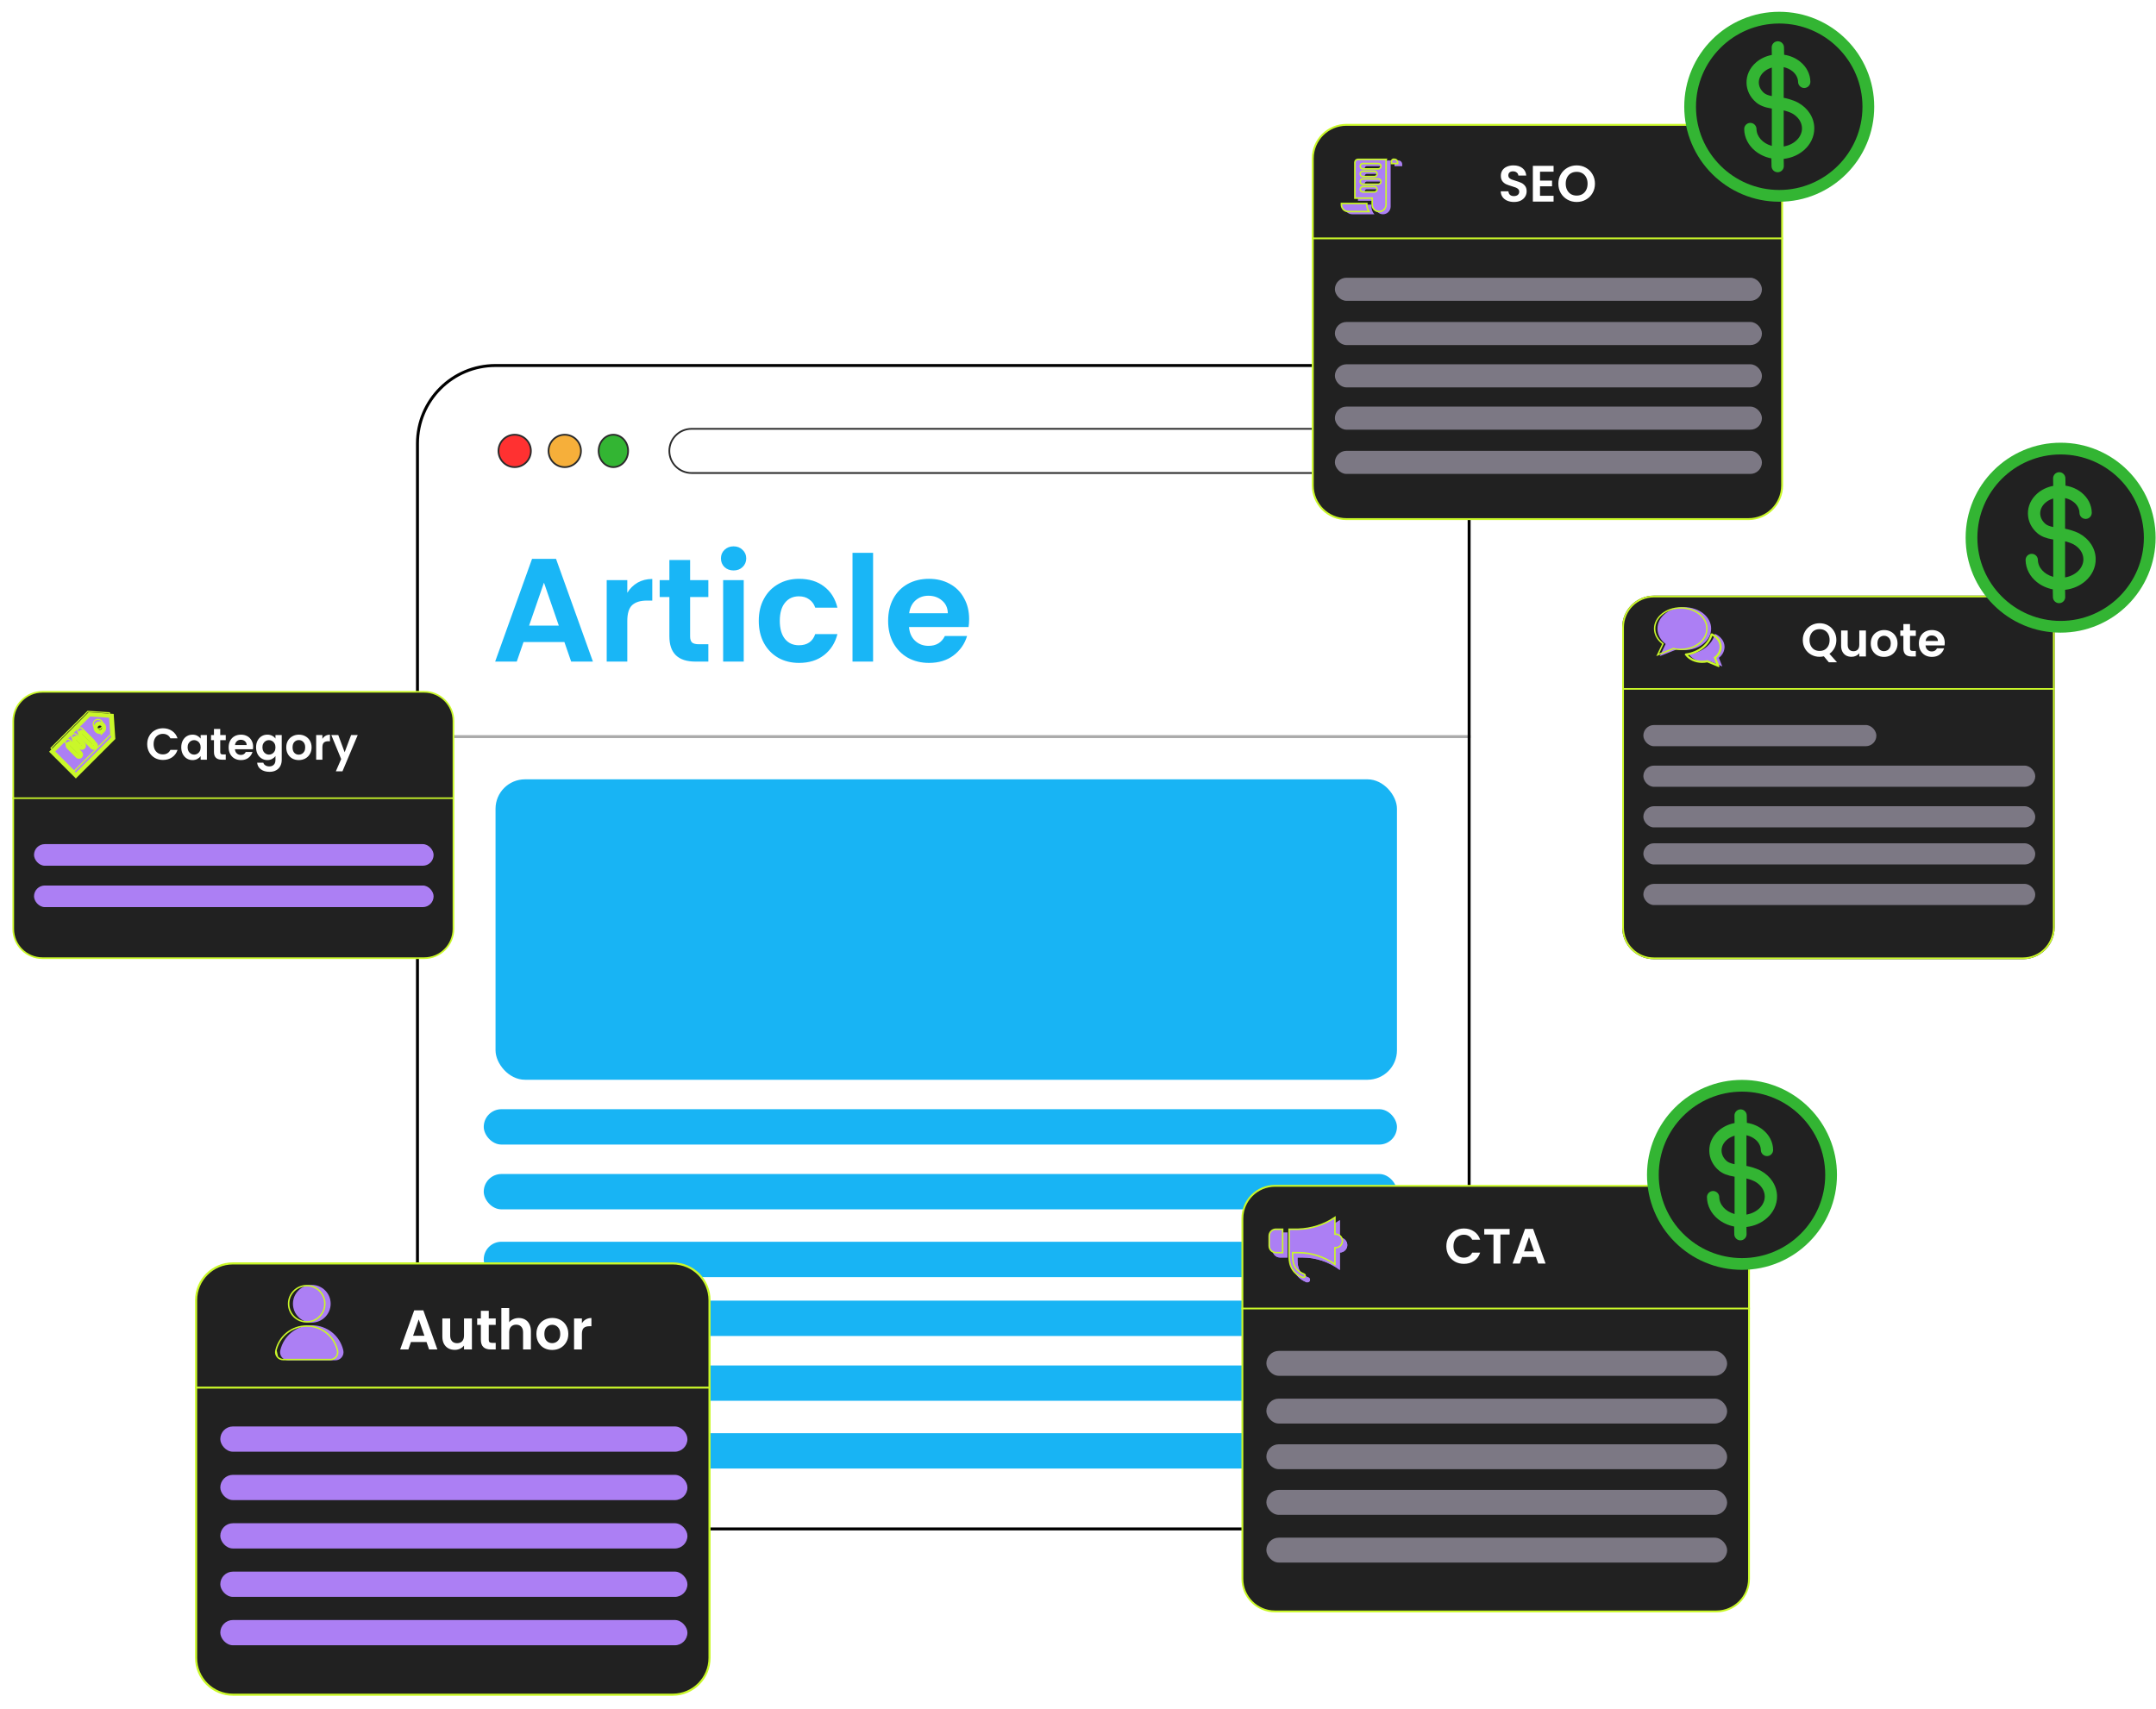 <svg width="521" height="413" viewBox="0 0 521 413" fill="none" xmlns="http://www.w3.org/2000/svg">
<path d="M58.275 45.089C56.694 45.236 55.291 45.288 54.065 45.244C53.888 45.229 53.599 45.214 53.2 45.199C52.816 45.185 52.543 45.17 52.381 45.155C52.218 45.14 52.004 45.103 51.738 45.044C51.472 44.985 51.228 44.904 51.007 44.801C50.549 44.594 50.18 44.276 49.899 43.848C49.633 43.419 49.53 42.961 49.589 42.474C49.544 41.691 49.685 40.982 50.01 40.347C50.807 38.559 51.369 37.111 51.694 36.004C51.753 35.501 51.945 34.903 52.27 34.209C52.595 33.5 52.779 32.931 52.824 32.502C52.824 32.384 52.824 32.303 52.824 32.259C52.824 32.214 52.802 32.133 52.757 32.015C52.713 31.897 52.684 31.823 52.669 31.793C52.89 31.173 53.075 30.804 53.223 30.685C53.74 30.479 54.08 30.375 54.242 30.375C54.523 30.375 54.744 30.523 54.907 30.818C54.7 31.926 54.515 32.768 54.353 33.344C54.131 34.246 53.688 35.605 53.023 37.422C52.373 39.224 52.026 40.199 51.982 40.347C51.893 40.553 51.842 40.768 51.827 40.989C51.812 41.196 51.812 41.432 51.827 41.698C51.842 41.964 51.842 42.171 51.827 42.319C51.915 42.467 52.248 42.651 52.824 42.873C53.503 43.035 54.22 43.117 54.973 43.117C55.49 43.117 56.081 43.08 56.746 43.006C58.755 42.843 59.826 42.755 59.959 42.74C60.121 42.755 60.225 42.755 60.269 42.74C60.313 42.71 60.424 42.74 60.602 42.828C60.794 42.917 60.912 42.976 60.956 43.006C61.001 43.02 61.111 43.08 61.288 43.183C61.466 43.286 61.562 43.346 61.577 43.36C61.606 43.39 61.687 43.449 61.82 43.538C61.953 43.626 62.042 43.7 62.086 43.759C62.145 43.803 62.204 43.885 62.264 44.003C62.323 44.106 62.352 44.224 62.352 44.357V44.424C62.249 44.837 62.057 45.155 61.776 45.377H61.732C61.599 45.377 61.03 45.318 60.026 45.199C59.036 45.096 58.452 45.059 58.275 45.089ZM62.787 32.657C62.876 32.436 63.031 32.259 63.252 32.126C63.489 31.978 63.733 31.919 63.984 31.948C64.072 31.934 64.154 31.934 64.228 31.948C64.301 31.963 64.375 31.993 64.449 32.037C64.538 32.081 64.604 32.118 64.648 32.148C64.693 32.177 64.752 32.244 64.826 32.347C64.914 32.451 64.974 32.517 65.003 32.547C65.033 32.562 65.092 32.635 65.18 32.768L65.313 32.946C65.372 33.093 65.653 33.418 66.155 33.921C66.259 34.068 66.311 34.246 66.311 34.452C66.325 34.644 66.273 34.8 66.155 34.918H65.668C65.417 34.962 65.158 34.947 64.892 34.873C64.641 34.8 64.301 34.652 63.873 34.43C63.459 34.209 63.238 34.09 63.208 34.076C62.957 33.928 62.787 33.721 62.699 33.455C62.625 33.175 62.654 32.909 62.787 32.657ZM64.205 43.892C64.176 43.715 64.132 43.331 64.072 42.74C64.013 42.134 63.954 41.506 63.895 40.856C63.836 40.191 63.799 39.8 63.784 39.682C63.755 39.283 63.755 38.862 63.784 38.419C64.006 38.035 64.375 37.894 64.892 37.998C65.084 38.086 65.276 38.367 65.468 38.84C65.468 39.15 65.491 39.475 65.535 39.815C65.594 40.155 65.646 40.443 65.69 40.679C65.749 40.915 65.83 41.226 65.934 41.61C66.037 41.994 66.111 42.289 66.155 42.496C66.155 42.614 66.141 42.806 66.111 43.072C66.096 43.323 66.074 43.567 66.044 43.803C66.03 44.04 66.022 44.165 66.022 44.18C66.008 44.224 65.986 44.306 65.956 44.424C65.941 44.542 65.919 44.638 65.889 44.712C65.875 44.786 65.838 44.867 65.779 44.956C65.734 45.029 65.675 45.089 65.601 45.133C65.203 45.207 64.877 45.118 64.626 44.867C64.375 44.424 64.235 44.099 64.205 43.892ZM69.828 38.596L69.961 39.305C69.917 39.497 70.013 39.963 70.249 40.701C70.84 40.081 71.254 39.519 71.49 39.017C71.815 38.648 71.955 38.271 71.911 37.887C72.561 37.518 73.123 37.377 73.595 37.466C73.861 37.54 74.142 37.872 74.437 38.463V40.568L74.592 40.701C74.873 40.406 75.235 39.97 75.678 39.394C76.136 38.818 76.424 38.456 76.542 38.308C76.986 37.702 77.406 37.281 77.805 37.045C78.426 37.119 78.891 37.355 79.201 37.754C79.63 38.478 79.91 39.505 80.043 40.834C80.029 41.1 80.043 41.381 80.088 41.676C80.132 41.972 80.198 42.297 80.287 42.651C80.376 43.006 80.435 43.286 80.464 43.493C80.612 43.907 80.664 44.283 80.62 44.623C80.605 44.815 80.509 44.941 80.332 45C80.154 45.059 79.969 45.066 79.778 45.022C79.453 44.948 79.172 44.675 78.936 44.202C78.832 43.981 78.736 43.767 78.647 43.56C78.573 43.338 78.5 43.072 78.426 42.762C78.367 42.437 78.322 42.223 78.293 42.119C78.278 42.016 78.241 41.743 78.182 41.3C78.123 40.842 78.093 40.598 78.093 40.568C77.99 40.273 77.872 40.125 77.739 40.125C77.68 40.155 77.569 40.243 77.406 40.391C77.244 40.539 77.082 40.694 76.919 40.856C76.771 41.004 76.609 41.174 76.431 41.366C76.254 41.543 76.151 41.647 76.121 41.676L75.9 41.986L75.08 43.05L74.858 43.36C74.799 43.419 74.688 43.56 74.526 43.781C74.378 43.988 74.245 44.143 74.127 44.247C74.024 44.35 73.898 44.431 73.75 44.49C73.499 44.535 73.263 44.513 73.041 44.424C72.82 44.321 72.679 44.151 72.62 43.914C72.532 43.796 72.487 43.656 72.487 43.493V41.144H72.443C72.384 41.115 72.347 41.107 72.332 41.122C71.313 42.555 70.522 43.767 69.961 44.756C69.828 44.934 69.732 45.022 69.673 45.022C69.038 45.096 68.668 45.007 68.565 44.756C68.521 44.682 68.462 44.535 68.388 44.313C68.314 44.077 68.277 43.944 68.277 43.914V38.53C68.336 38.131 68.528 37.931 68.853 37.931C69.031 37.931 69.215 37.998 69.407 38.131C69.599 38.264 69.74 38.419 69.828 38.596ZM81.657 32.657C81.746 32.436 81.901 32.259 82.122 32.126C82.359 31.978 82.602 31.919 82.853 31.948C82.942 31.934 83.023 31.934 83.097 31.948C83.171 31.963 83.245 31.993 83.319 32.037C83.407 32.081 83.474 32.118 83.518 32.148C83.562 32.177 83.622 32.244 83.695 32.347C83.784 32.451 83.843 32.517 83.873 32.547C83.902 32.562 83.961 32.635 84.05 32.768L84.183 32.946C84.242 33.093 84.523 33.418 85.025 33.921C85.128 34.068 85.18 34.246 85.18 34.452C85.195 34.644 85.143 34.8 85.025 34.918H84.537C84.286 34.962 84.028 34.947 83.762 34.873C83.511 34.8 83.171 34.652 82.743 34.43C82.329 34.209 82.107 34.09 82.078 34.076C81.827 33.928 81.657 33.721 81.568 33.455C81.494 33.175 81.524 32.909 81.657 32.657ZM83.075 43.892C83.046 43.715 83.001 43.331 82.942 42.74C82.883 42.134 82.824 41.506 82.765 40.856C82.706 40.191 82.669 39.8 82.654 39.682C82.624 39.283 82.624 38.862 82.654 38.419C82.876 38.035 83.245 37.894 83.762 37.998C83.954 38.086 84.146 38.367 84.338 38.84C84.338 39.15 84.36 39.475 84.404 39.815C84.464 40.155 84.515 40.443 84.56 40.679C84.619 40.915 84.7 41.226 84.803 41.61C84.907 41.994 84.981 42.289 85.025 42.496C85.025 42.614 85.01 42.806 84.981 43.072C84.966 43.323 84.944 43.567 84.914 43.803C84.899 44.04 84.892 44.165 84.892 44.18C84.877 44.224 84.855 44.306 84.826 44.424C84.811 44.542 84.789 44.638 84.759 44.712C84.744 44.786 84.707 44.867 84.648 44.956C84.604 45.029 84.545 45.089 84.471 45.133C84.072 45.207 83.747 45.118 83.496 44.867C83.245 44.424 83.105 44.099 83.075 43.892ZM89.917 40.834L89.961 39.017C89.961 38.589 89.924 37.931 89.85 37.045C89.761 36.705 89.68 36.506 89.606 36.447C88.631 36.52 87.885 36.683 87.368 36.934C87.235 36.934 87.043 36.986 86.792 37.089C86.541 37.193 86.327 37.23 86.15 37.2C86.046 37.156 85.943 37.089 85.839 37.001C85.736 36.912 85.632 36.809 85.529 36.69C85.411 36.557 85.315 36.462 85.241 36.402C85.182 36.255 85.16 36.048 85.175 35.782C85.189 35.516 85.241 35.317 85.33 35.184L86.061 34.541C86.829 34.526 87.974 34.379 89.496 34.098L89.651 33.921L89.695 30.442C90.035 30.072 90.456 29.939 90.958 30.043C91.357 30.353 91.579 30.737 91.623 31.195C91.667 31.284 91.697 31.653 91.711 32.303C91.726 32.953 91.785 33.33 91.889 33.433C91.903 33.433 91.97 33.455 92.088 33.5C92.221 33.529 92.295 33.551 92.31 33.566C92.605 33.536 92.982 33.485 93.44 33.411C93.898 33.322 94.23 33.271 94.437 33.256C94.644 33.241 95.02 33.248 95.567 33.278L96.586 33.322C97.222 33.411 97.458 33.78 97.296 34.43C97.044 34.681 96.852 34.822 96.719 34.851C96.38 34.881 96.032 34.925 95.678 34.984C95.323 35.043 94.88 35.139 94.348 35.272C93.831 35.39 93.484 35.464 93.307 35.494L93.263 35.516C92.879 35.531 92.443 35.627 91.955 35.804L91.844 35.959C91.844 36.136 91.83 36.432 91.8 36.846C91.785 37.244 91.785 37.592 91.8 37.887C91.815 38.168 91.859 38.456 91.933 38.751C91.933 41.336 92.066 42.947 92.332 43.582C92.627 43.848 92.893 43.988 93.13 44.003C93.263 44.003 93.432 43.981 93.639 43.936C93.698 43.922 93.787 43.899 93.905 43.87C94.023 43.84 94.105 43.826 94.149 43.826C94.193 43.811 94.26 43.789 94.348 43.759C94.437 43.73 94.496 43.707 94.526 43.693C94.57 43.678 94.622 43.656 94.681 43.626C94.755 43.582 94.806 43.538 94.836 43.493C94.88 43.449 94.932 43.397 94.991 43.338C95.05 43.279 95.102 43.212 95.146 43.139C95.205 43.065 95.264 42.983 95.323 42.895C95.382 42.791 95.449 42.681 95.523 42.562C95.508 42.489 95.53 42.311 95.589 42.031C95.648 41.75 95.693 41.573 95.722 41.499C95.885 41.041 96.18 40.819 96.609 40.834C96.815 40.805 96.971 40.842 97.074 40.945C97.177 41.048 97.273 41.233 97.362 41.499L97.473 41.876C97.369 42.599 97.258 43.05 97.14 43.227C96.845 43.818 96.616 44.224 96.453 44.446C96.306 44.668 96.032 44.897 95.633 45.133C95.235 45.384 94.622 45.643 93.794 45.908C93.75 45.923 93.58 45.982 93.285 46.086C92.989 46.204 92.76 46.263 92.598 46.263C91.918 46.233 91.416 46.012 91.091 45.598C91.047 45.51 90.914 45.281 90.692 44.911C90.471 44.527 90.315 44.195 90.227 43.914C90.138 43.619 90.116 43.309 90.16 42.983C90.145 42.718 90.109 42.334 90.049 41.831C89.99 41.329 89.954 41.011 89.939 40.879C89.924 40.864 89.917 40.849 89.917 40.834ZM101.006 38.685C102.069 37.326 103.236 36.439 104.507 36.026C105.319 35.922 105.748 35.871 105.792 35.871C106.708 35.9 107.505 36.181 108.185 36.713C108.865 37.23 109.226 37.939 109.271 38.84C109.286 39.623 108.968 40.339 108.318 40.989C107.683 41.639 106.974 41.994 106.191 42.053C105.895 42.156 105.578 42.208 105.238 42.208C104.47 42.208 103.62 41.927 102.69 41.366C102.409 41.085 102.224 40.945 102.136 40.945C102.077 40.915 102.025 40.915 101.981 40.945C101.493 41.684 101.257 42.245 101.271 42.629C101.434 43.589 101.951 44.402 102.823 45.066C103.694 45.746 104.617 46.056 105.592 45.997C105.74 46.056 105.999 46.056 106.368 45.997C106.737 45.953 106.981 45.916 107.099 45.886C107.232 45.857 107.483 45.783 107.853 45.665C108.237 45.561 108.503 45.487 108.65 45.443C109.167 45.236 109.854 45.103 110.711 45.044H110.866C110.97 45.015 111.066 45.037 111.154 45.111C111.243 45.185 111.295 45.295 111.309 45.443V46.263C110.778 46.869 110.12 47.194 109.337 47.238C109.175 47.282 108.879 47.364 108.451 47.482C108.037 47.6 107.72 47.681 107.498 47.725C107.291 47.785 107.011 47.836 106.656 47.881C106.316 47.94 106.006 47.962 105.725 47.947C104.425 48.006 103.177 47.674 101.981 46.95C100.887 46.389 100.045 45.414 99.454 44.025C99.233 43.153 99.27 42.304 99.565 41.477C99.861 40.65 100.341 39.719 101.006 38.685ZM102.734 39.748C103.044 39.748 103.31 39.77 103.532 39.815C103.665 39.889 103.79 39.948 103.908 39.992C104.041 40.022 104.196 40.051 104.374 40.081C104.566 40.096 104.691 40.103 104.75 40.103C104.809 40.103 104.965 40.103 105.216 40.103C105.482 40.103 105.622 40.103 105.637 40.103C106.405 39.867 106.915 39.534 107.166 39.106C107.21 38.943 107.21 38.803 107.166 38.685C107.136 38.552 107.055 38.441 106.922 38.352C106.789 38.264 106.663 38.197 106.545 38.153C106.427 38.109 106.265 38.057 106.058 37.998C105.866 37.924 105.725 37.872 105.637 37.843C105.282 37.843 104.92 37.946 104.551 38.153C104.182 38.345 103.886 38.537 103.665 38.729C103.443 38.921 103.162 39.187 102.823 39.527C102.823 39.541 102.808 39.578 102.778 39.638C102.749 39.682 102.734 39.719 102.734 39.748ZM110.974 41.211V41.056C111.122 39.874 111.683 38.833 112.658 37.931C113.633 37.015 114.704 36.654 115.871 36.846C116.418 36.875 116.905 37.082 117.334 37.466C117.777 37.85 117.991 38.301 117.976 38.818C117.976 38.965 117.932 39.061 117.843 39.106C117.755 39.135 117.629 39.143 117.467 39.128C117.304 39.098 117.193 39.091 117.134 39.106C116.381 38.84 115.679 38.744 115.029 38.818C113.522 39.586 112.776 40.568 112.791 41.765C112.673 42.252 112.776 42.636 113.101 42.917C113.426 43.198 113.833 43.338 114.32 43.338C114.66 43.338 114.948 43.279 115.184 43.161C116.765 42.334 118.072 40.745 119.107 38.397C119.107 38.072 119.114 37.776 119.129 37.51L119.217 34.807C119.232 34.541 119.239 34.246 119.239 33.921C119.372 32.488 119.513 31.55 119.661 31.106C119.675 30.9 119.712 30.626 119.771 30.287C119.83 29.932 119.889 29.57 119.949 29.201C120.022 28.817 120.067 28.566 120.082 28.447C120.141 28.019 120.377 27.738 120.791 27.605C121.027 27.62 121.285 27.701 121.566 27.849C121.847 27.982 122.002 28.137 122.031 28.314C122.105 28.492 122.15 28.691 122.164 28.913C122.194 29.134 122.201 29.334 122.187 29.511C122.172 29.688 122.172 29.895 122.187 30.131C122.172 30.235 122.187 30.523 122.231 30.996C122.29 31.454 122.32 31.727 122.32 31.816C122.32 32.362 122.224 33.433 122.031 35.029C121.987 35.339 121.847 35.782 121.61 36.358C121.374 36.934 121.234 37.377 121.189 37.688V39.106C121.204 39.12 121.212 39.143 121.212 39.172L121.322 39.438L121.345 39.505L121.766 40.923C121.854 41.277 121.965 41.624 122.098 41.964C122.231 42.289 122.401 42.696 122.608 43.183C122.814 43.656 122.955 43.973 123.029 44.136C123.058 44.594 122.962 44.911 122.741 45.089C122.681 45.177 122.6 45.222 122.497 45.222C122.423 45.222 122.179 45.096 121.766 44.845C121.618 44.697 121.47 44.527 121.322 44.335C121.189 44.128 121.079 43.944 120.99 43.781C120.901 43.619 120.791 43.397 120.658 43.117C120.539 42.821 120.458 42.614 120.414 42.496C120.37 42.363 120.288 42.134 120.17 41.809C120.052 41.469 119.978 41.263 119.949 41.189C119.757 41.307 119.439 41.654 118.996 42.23C118.567 42.791 118.324 43.102 118.264 43.161C117.201 44.254 116.218 44.948 115.317 45.244C114.416 45.362 113.87 45.421 113.678 45.421C112.954 45.421 112.378 45.229 111.949 44.845C111.742 44.682 111.558 44.49 111.395 44.269C111.159 43.885 111.011 43.39 110.952 42.784C110.908 42.178 110.915 41.654 110.974 41.211ZM135.179 42.053V39.66C135.076 39.497 135.024 39.261 135.024 38.951C135.024 38.64 135.076 38.411 135.179 38.264C135.401 38.101 135.659 37.931 135.955 37.754C136.25 37.577 136.575 37.385 136.93 37.178C137.284 36.971 137.543 36.816 137.705 36.713C138.326 36.343 139.101 36.159 140.032 36.159C141.125 36.159 142.174 36.395 143.178 36.868C144.198 37.34 145.04 37.99 145.705 38.818C146.473 39.867 146.657 40.849 146.259 41.765C145.313 43.39 143.91 44.416 142.048 44.845C141.812 44.934 141.546 45 141.251 45.044C140.97 45.089 140.741 45.111 140.564 45.111C140.386 45.126 140.106 45.126 139.722 45.111C139.338 45.111 139.086 45.111 138.968 45.111C138.215 44.948 137.69 44.83 137.395 44.756C137.114 44.682 136.812 44.535 136.487 44.313C136.162 44.077 135.918 43.803 135.755 43.493C135.608 43.183 135.416 42.703 135.179 42.053ZM137.284 42.053C137.388 42.26 137.558 42.489 137.794 42.74C138.03 42.976 138.237 43.117 138.414 43.161C138.754 43.338 139.242 43.427 139.877 43.427C140.468 43.427 141.081 43.346 141.716 43.183C142.366 43.006 142.964 42.71 143.511 42.297C144.057 41.868 144.368 41.366 144.442 40.79C144.456 40.612 144.464 40.472 144.464 40.369C144.464 40.265 144.412 40.147 144.309 40.014C144.22 39.867 144.139 39.756 144.065 39.682C143.991 39.608 143.888 39.512 143.755 39.394C143.622 39.276 143.526 39.18 143.467 39.106C142.211 38.411 141.258 38.064 140.608 38.064C140.283 38.064 139.973 38.131 139.677 38.264C139.544 38.308 139.404 38.404 139.256 38.552C138.828 38.951 138.547 39.18 138.414 39.239C138.37 39.283 138.281 39.364 138.148 39.482C138.03 39.601 137.927 39.704 137.838 39.793C137.75 39.867 137.661 39.963 137.572 40.081C137.498 40.184 137.454 40.28 137.439 40.369C137.351 40.531 137.299 40.716 137.284 40.923C137.269 41.13 137.269 41.322 137.284 41.499C137.314 41.661 137.314 41.846 137.284 42.053ZM152.922 38.973C151.947 39.8 151.061 40.827 150.263 42.053C150.233 42.112 150.041 42.437 149.687 43.028C149.347 43.604 149.118 44.025 149 44.291C148.837 44.557 148.601 44.653 148.291 44.579L147.316 43.582V42.895C147.39 42.511 147.471 41.765 147.56 40.657C147.648 39.549 147.707 38.892 147.737 38.685C147.737 38.611 147.729 38.544 147.715 38.485L147.626 37.909C147.611 37.85 147.604 37.784 147.604 37.71V37.621C147.604 37.385 147.678 37.193 147.825 37.045C147.988 36.897 148.187 36.831 148.424 36.846C148.896 36.846 149.229 36.993 149.421 37.289C149.524 37.688 149.576 38.205 149.576 38.84C149.576 38.973 149.569 39.143 149.554 39.349C149.554 39.541 149.554 39.645 149.554 39.66C149.672 39.571 149.908 39.349 150.263 38.995C150.632 38.626 150.861 38.382 150.95 38.264C151.053 38.131 151.179 37.953 151.327 37.732C151.489 37.495 151.644 37.296 151.792 37.134C151.94 36.956 152.117 36.786 152.324 36.624C152.398 36.52 152.486 36.447 152.59 36.402C152.693 36.343 152.789 36.314 152.878 36.314C152.981 36.299 153.092 36.292 153.21 36.292C153.328 36.292 153.446 36.292 153.565 36.292C153.727 36.233 153.89 36.247 154.052 36.336C154.229 36.41 154.414 36.572 154.606 36.823C154.798 37.06 154.916 37.222 154.961 37.311C155.02 37.4 155.138 37.584 155.315 37.865C155.773 38.928 156.002 40.088 156.002 41.344L156.423 43.161C156.423 43.205 156.467 43.353 156.556 43.604C156.659 43.855 156.711 43.988 156.711 44.003C156.741 44.402 156.645 44.682 156.423 44.845C156.379 44.86 156.268 44.904 156.091 44.978C155.928 45.037 155.803 45.066 155.714 45.066C155.566 45.066 155.478 44.993 155.448 44.845C155.419 44.801 155.315 44.638 155.138 44.357C154.975 44.062 154.842 43.855 154.739 43.737C154.458 42.762 154.274 41.824 154.185 40.923C154.141 40.819 154.074 40.598 153.986 40.258C153.912 39.904 153.838 39.66 153.764 39.527C153.454 39.172 153.247 38.98 153.144 38.951C153.025 38.951 152.952 38.958 152.922 38.973ZM170.888 52.866V52.6C171.006 52.32 171.339 51.448 171.885 49.986C172.447 48.523 172.816 47.57 172.993 47.127C173.377 46.152 173.606 45.377 173.68 44.801L173.37 44.778C173.163 44.764 173.038 44.764 172.993 44.778C172.58 44.882 172.255 44.934 172.018 44.934C171.575 44.934 171.154 44.786 170.755 44.49C169.943 44.165 169.285 43.323 168.783 41.964C168.68 41.536 168.628 41.085 168.628 40.612C168.628 40.125 168.65 39.697 168.695 39.327C168.754 38.958 168.82 38.508 168.894 37.976C168.983 37.429 169.042 36.978 169.071 36.624C169.204 36.136 169.566 35.893 170.157 35.893C170.408 35.893 170.652 35.952 170.888 36.07C171.258 36.321 171.405 36.624 171.331 36.978C171.317 37.082 171.169 37.34 170.888 37.754C170.652 38.478 170.563 39.556 170.622 40.989C170.637 41.418 170.837 41.787 171.221 42.097C171.62 42.393 172.048 42.592 172.506 42.696C172.683 42.681 172.846 42.644 172.993 42.585C173.156 42.526 173.318 42.437 173.481 42.319C173.643 42.186 173.769 42.082 173.858 42.009C173.946 41.92 174.087 41.772 174.279 41.565C174.485 41.344 174.618 41.196 174.677 41.122C174.943 40.812 175.18 40.428 175.387 39.97C175.608 39.497 175.763 39.135 175.852 38.884C175.941 38.618 176.066 38.197 176.229 37.621C176.243 37.547 176.266 37.436 176.295 37.289C176.339 37.126 176.376 37.001 176.406 36.912C176.435 36.809 176.48 36.705 176.539 36.602C176.613 36.498 176.694 36.417 176.783 36.358C177.137 36.166 177.492 36.07 177.846 36.07C178.26 36.07 178.607 36.21 178.888 36.491C179.198 36.934 179.058 37.592 178.467 38.463C178.186 39.025 177.721 39.867 177.071 40.989C177.012 41.063 176.923 41.218 176.805 41.455C176.701 41.676 176.65 41.802 176.65 41.831C176.162 43.117 175.837 44.099 175.675 44.778C175.497 45.266 175.172 46.152 174.7 47.438C174.242 48.723 173.865 49.742 173.57 50.495C173.437 50.761 173.341 51.035 173.281 51.315C173.237 51.611 173.193 51.98 173.149 52.423C173.104 52.881 173.053 53.273 172.993 53.598C172.964 53.996 172.824 54.277 172.572 54.44C172.351 54.528 172.122 54.573 171.885 54.573C171.649 54.573 171.457 54.528 171.309 54.44C171.029 53.878 170.888 53.354 170.888 52.866ZM179.259 42.053V39.66C179.155 39.497 179.104 39.261 179.104 38.951C179.104 38.64 179.155 38.411 179.259 38.264C179.48 38.101 179.739 37.931 180.034 37.754C180.33 37.577 180.655 37.385 181.009 37.178C181.364 36.971 181.622 36.816 181.785 36.713C182.405 36.343 183.181 36.159 184.112 36.159C185.205 36.159 186.254 36.395 187.258 36.868C188.277 37.34 189.12 37.99 189.784 38.818C190.552 39.867 190.737 40.849 190.338 41.765C189.393 43.39 187.989 44.416 186.128 44.845C185.892 44.934 185.626 45 185.33 45.044C185.05 45.089 184.821 45.111 184.643 45.111C184.466 45.126 184.185 45.126 183.801 45.111C183.417 45.111 183.166 45.111 183.048 45.111C182.295 44.948 181.77 44.83 181.475 44.756C181.194 44.682 180.891 44.535 180.566 44.313C180.241 44.077 179.997 43.803 179.835 43.493C179.687 43.183 179.495 42.703 179.259 42.053ZM181.364 42.053C181.467 42.26 181.637 42.489 181.874 42.74C182.11 42.976 182.317 43.117 182.494 43.161C182.834 43.338 183.321 43.427 183.956 43.427C184.547 43.427 185.16 43.346 185.796 43.183C186.446 43.006 187.044 42.71 187.591 42.297C188.137 41.868 188.447 41.366 188.521 40.79C188.536 40.612 188.543 40.472 188.543 40.369C188.543 40.265 188.492 40.147 188.388 40.014C188.3 39.867 188.218 39.756 188.145 39.682C188.071 39.608 187.967 39.512 187.834 39.394C187.701 39.276 187.605 39.18 187.546 39.106C186.291 38.411 185.338 38.064 184.688 38.064C184.363 38.064 184.053 38.131 183.757 38.264C183.624 38.308 183.484 38.404 183.336 38.552C182.908 38.951 182.627 39.18 182.494 39.239C182.45 39.283 182.361 39.364 182.228 39.482C182.11 39.601 182.007 39.704 181.918 39.793C181.829 39.867 181.741 39.963 181.652 40.081C181.578 40.184 181.534 40.28 181.519 40.369C181.43 40.531 181.379 40.716 181.364 40.923C181.349 41.13 181.349 41.322 181.364 41.499C181.393 41.661 181.393 41.846 181.364 42.053ZM200.148 38.751L200.259 38.773C200.318 38.168 200.444 37.761 200.636 37.555C200.798 37.348 200.931 37.244 201.035 37.244C201.079 37.244 201.131 37.244 201.19 37.244C201.293 37.23 201.382 37.237 201.456 37.267C201.544 37.296 201.648 37.37 201.766 37.488C201.899 37.592 201.987 37.658 202.032 37.688C202.268 38.072 202.364 38.537 202.32 39.084C202.32 39.113 202.179 39.46 201.899 40.125C201.795 40.672 201.781 41.233 201.854 41.809C201.928 42.37 202.135 42.88 202.475 43.338C202.756 43.988 202.778 44.461 202.541 44.756C202.482 44.904 202.372 44.978 202.209 44.978C202.12 44.978 202.01 44.956 201.877 44.911C201.758 44.867 201.618 44.808 201.456 44.734C201.293 44.66 201.182 44.616 201.123 44.601C200.591 44.247 200.252 43.663 200.104 42.851C199.513 43.486 198.944 43.951 198.398 44.247C197.866 44.527 197.142 44.771 196.226 44.978C195.739 45.037 195.259 44.978 194.786 44.801C194.328 44.623 193.988 44.446 193.766 44.269C193.545 44.092 193.168 43.767 192.636 43.294C192.43 43.013 192.26 42.747 192.127 42.496C192.009 42.245 191.92 41.972 191.861 41.676C191.817 41.381 191.787 41.166 191.772 41.034C191.757 40.886 191.757 40.612 191.772 40.214C191.787 39.8 191.794 39.519 191.794 39.372C191.883 39.283 191.927 39.143 191.927 38.951V38.818C191.883 38.596 191.979 38.079 192.215 37.267C192.245 37.208 192.326 37.111 192.459 36.978C192.607 36.831 192.71 36.742 192.769 36.713C192.902 36.683 193.139 36.698 193.478 36.757C193.818 36.816 194.003 36.846 194.032 36.846C194.151 36.875 194.239 36.927 194.298 37.001C194.372 37.075 194.416 37.17 194.431 37.289C194.461 37.392 194.476 37.488 194.476 37.577C194.476 37.665 194.468 37.784 194.453 37.931C194.453 38.079 194.453 38.182 194.453 38.242C194.453 38.271 194.431 38.323 194.387 38.397L194.32 38.53C194.025 39.165 193.877 39.83 193.877 40.524C193.833 40.908 193.929 41.307 194.165 41.721C194.402 42.119 194.69 42.459 195.03 42.74C195.739 42.902 196.174 42.983 196.337 42.983C196.647 42.983 196.957 42.902 197.268 42.74C197.504 42.651 197.726 42.533 197.932 42.385C198.154 42.223 198.331 42.075 198.464 41.942C198.612 41.794 198.774 41.587 198.952 41.322C199.144 41.056 199.277 40.864 199.351 40.745C199.424 40.612 199.557 40.376 199.749 40.036C199.941 39.697 200.067 39.482 200.126 39.394C200.126 39.32 200.126 39.209 200.126 39.061C200.141 38.914 200.148 38.81 200.148 38.751ZM204.278 39.061C204.381 38.411 204.603 37.85 204.942 37.377C205.282 36.905 205.762 36.388 206.383 35.826C206.915 35.56 207.602 35.427 208.444 35.427C209.478 35.427 210.327 35.605 210.992 35.959C212.248 36.742 213.141 37.4 213.673 37.931C213.673 37.976 213.68 38.086 213.695 38.264C213.71 38.441 213.703 38.589 213.673 38.707C213.658 38.825 213.607 38.892 213.518 38.906C213.045 38.98 212.565 38.906 212.078 38.685C211.959 38.611 211.767 38.5 211.502 38.352C211.236 38.19 211.036 38.072 210.903 37.998C210.77 37.924 210.593 37.85 210.371 37.776C210.15 37.702 209.936 37.658 209.729 37.643C209.611 37.643 209.419 37.643 209.153 37.643C208.887 37.629 208.673 37.629 208.51 37.643C208.362 37.643 208.178 37.665 207.956 37.71C207.735 37.754 207.535 37.828 207.358 37.931L207.225 38.064C206.693 38.773 206.361 39.32 206.228 39.704C206.257 40.147 206.257 40.546 206.228 40.901C206.198 41.24 206.191 41.632 206.206 42.075C206.235 42.518 206.294 42.91 206.383 43.249C206.486 43.427 206.545 43.604 206.56 43.781C206.575 43.944 206.538 44.136 206.449 44.357C206.361 44.579 206.294 44.734 206.25 44.823C206.22 44.897 206.124 45.066 205.962 45.332C205.829 45.51 205.666 45.598 205.474 45.598C205.267 45.598 205.053 45.51 204.832 45.332C204.477 45.111 204.196 44.697 203.99 44.092C203.99 41.757 204.086 40.081 204.278 39.061ZM226.186 34.275C227.176 32.931 228.158 32.044 229.133 31.616C229.709 31.262 230.293 31.114 230.884 31.173C230.972 31.173 231.105 31.18 231.282 31.195C231.46 31.195 231.585 31.195 231.659 31.195H231.792C231.822 31.195 231.925 31.225 232.102 31.284C232.28 31.328 232.383 31.343 232.413 31.328H232.501C232.516 31.284 232.575 31.188 232.678 31.04C232.797 30.892 232.878 30.804 232.922 30.774C233.232 30.685 233.506 30.826 233.742 31.195C233.846 31.417 233.956 31.764 234.074 32.236C234.119 32.355 234.2 32.517 234.318 32.724C234.983 33.566 235.315 34.571 235.315 35.738C235.315 35.797 235.308 35.937 235.293 36.159C235.293 36.365 235.293 36.484 235.293 36.513C235.116 36.986 234.835 37.222 234.451 37.222C233.875 37.089 233.55 36.993 233.476 36.934L233.432 36.89C233.402 36.875 233.38 36.86 233.365 36.846L233.343 36.801C233.136 36.269 232.944 35.612 232.767 34.829C232.693 34.504 232.605 34.275 232.501 34.142C232.413 34.068 232.272 33.928 232.08 33.721C231.903 33.514 231.733 33.359 231.571 33.256C231.408 33.152 231.223 33.115 231.017 33.145C230.765 33.145 230.514 33.189 230.263 33.278C230.027 33.352 229.827 33.441 229.665 33.544C229.502 33.633 229.303 33.788 229.067 34.009C228.845 34.216 228.675 34.379 228.557 34.497C228.454 34.615 228.284 34.822 228.047 35.117C227.811 35.398 227.656 35.583 227.582 35.671C226.238 37.931 226.149 39.66 227.316 40.856C228.099 41.831 229.31 42.533 230.95 42.961C231.098 43.02 231.179 43.057 231.194 43.072C231.238 43.072 231.563 43.05 232.169 43.006C232.789 42.947 233.292 42.88 233.676 42.806C233.927 42.747 234.193 42.718 234.473 42.718C234.68 42.718 234.976 42.747 235.36 42.806C235.759 42.851 236.002 42.917 236.091 43.006C236.209 43.153 236.268 43.323 236.268 43.515C236.268 43.693 236.209 43.848 236.091 43.981C235.766 44.247 235.537 44.387 235.404 44.402C234.281 44.771 233.358 44.985 232.634 45.044C231.748 45.044 230.81 44.897 229.82 44.601C228.83 44.291 227.996 43.885 227.316 43.382C226.666 43.013 226.09 42.511 225.588 41.876C225.1 41.24 224.783 40.576 224.635 39.881C224.31 38.315 224.827 36.447 226.186 34.275ZM251.504 43.892C251.341 43.493 251.186 42.932 251.038 42.208C250.891 41.484 250.743 40.93 250.595 40.546C250.551 40.339 250.499 39.918 250.44 39.283C250.381 38.633 250.292 38.153 250.174 37.843C250.174 37.843 250.159 37.835 250.13 37.821C250.071 37.791 250.034 37.784 250.019 37.798C249.871 37.976 249.716 38.219 249.554 38.53C249.406 38.825 249.243 39.187 249.066 39.615C248.904 40.044 248.778 40.354 248.689 40.546C248.35 41.004 247.884 41.263 247.293 41.322C246.732 40.952 246.193 40.28 245.676 39.305C245.617 39.202 245.513 38.973 245.366 38.618C245.233 38.264 245.092 37.872 244.945 37.444C244.797 37.001 244.716 36.764 244.701 36.735L244.479 36.557C244.346 36.809 244.162 37.289 243.925 37.998C243.704 38.692 243.578 39.084 243.549 39.172C242.884 40.96 242.108 42.681 241.222 44.335C241.207 44.35 241.155 44.402 241.067 44.49C240.978 44.564 240.919 44.608 240.89 44.623C240.875 44.638 240.816 44.682 240.712 44.756C240.624 44.83 240.565 44.867 240.535 44.867C240.52 44.867 240.461 44.897 240.358 44.956C240.254 45 240.188 45.015 240.158 45C240.129 44.971 240.062 44.963 239.959 44.978C239.693 44.889 239.375 44.476 239.006 43.737C238.858 43.397 238.844 43.035 238.962 42.651C239.361 42.385 239.833 41.787 240.38 40.856C240.454 40.679 240.624 40.28 240.89 39.66C241.155 39.039 241.347 38.581 241.466 38.286C241.599 37.976 241.746 37.569 241.909 37.067C242.071 36.55 242.197 36.077 242.286 35.649C242.359 35.353 242.47 34.659 242.618 33.566C242.766 32.473 242.928 31.697 243.105 31.239C243.327 30.944 243.519 30.796 243.682 30.796C243.785 30.796 243.94 30.84 244.147 30.929C244.457 31.047 244.701 31.202 244.878 31.395C245.07 31.572 245.262 31.83 245.454 32.17C245.469 32.214 245.506 32.288 245.565 32.392C245.624 32.48 245.676 32.562 245.72 32.635L245.787 32.768L247.183 37.2C247.183 37.244 247.242 37.289 247.36 37.333C247.522 37.215 247.722 36.919 247.958 36.447C248.195 35.959 248.357 35.649 248.446 35.516C248.83 34.689 249.074 33.618 249.177 32.303C249.147 32.2 249.162 32.089 249.221 31.971C249.28 31.838 249.376 31.69 249.509 31.527C249.642 31.35 249.716 31.254 249.731 31.239C249.79 31.239 249.908 31.254 250.085 31.284C250.263 31.298 250.425 31.321 250.573 31.35L250.817 31.395C250.846 31.409 250.957 31.498 251.149 31.66C251.356 31.808 251.496 31.926 251.57 32.015C251.747 32.133 251.873 32.436 251.947 32.923C252.021 33.396 252.065 33.647 252.08 33.677C252.095 33.928 252.102 34.711 252.102 36.026C252.102 37.326 252.168 38.116 252.301 38.397C252.42 39.992 252.892 41.972 253.719 44.335C253.749 44.439 253.882 44.682 254.118 45.066C254.369 45.465 254.502 45.709 254.517 45.798C254.591 45.916 254.554 46.078 254.406 46.285C254.259 46.492 254.185 46.603 254.185 46.618C253.978 46.647 253.756 46.647 253.52 46.618C253.298 46.588 253.092 46.485 252.9 46.307C252.589 46.145 252.353 45.938 252.191 45.687C252.028 45.451 251.888 45.126 251.77 44.712C251.651 44.298 251.563 44.025 251.504 43.892ZM255.55 42.407C255.521 42.156 255.573 41.92 255.706 41.698C255.853 41.462 256.038 41.329 256.259 41.3C256.777 41.196 257.227 41.322 257.611 41.676C257.67 41.706 257.825 41.853 258.076 42.119C258.712 42.518 259.502 42.755 260.447 42.828C261.009 42.828 261.526 42.836 261.999 42.851C262.486 42.865 263.003 42.836 263.55 42.762C264.111 42.688 264.621 42.57 265.079 42.407C265.699 41.92 265.936 41.499 265.788 41.144C265.699 40.849 265.396 40.517 264.879 40.147C264.362 39.778 264.059 39.549 263.971 39.46C262.346 38.869 260.617 38.123 258.786 37.222C258.298 36.986 257.944 36.779 257.722 36.602C257.5 36.425 257.198 36.114 256.813 35.671C256.636 35.42 256.607 34.925 256.725 34.187C256.813 33.935 257.124 33.684 257.655 33.433C257.67 33.433 257.825 33.389 258.121 33.3C258.416 33.212 258.586 33.167 258.63 33.167C258.808 33.034 259.007 32.909 259.229 32.791C259.465 32.657 259.672 32.547 259.849 32.458C260.041 32.37 260.285 32.266 260.58 32.148C260.891 32.015 261.12 31.919 261.267 31.86C261.43 31.801 261.688 31.712 262.043 31.594C262.412 31.461 262.656 31.372 262.774 31.328C262.922 31.284 263.232 31.166 263.705 30.973C264.178 30.767 264.606 30.597 264.99 30.464C265.389 30.316 265.684 30.227 265.876 30.198L267.162 30.065L268.026 30.486C268.159 30.589 268.24 30.707 268.27 30.84C268.314 30.959 268.329 31.121 268.314 31.328C268.314 31.535 268.314 31.675 268.314 31.749C267.93 32.236 267.553 32.428 267.184 32.325C267.154 32.325 267.058 32.281 266.896 32.192C266.733 32.089 266.645 32.037 266.63 32.037C266.541 32.022 266.43 32.03 266.297 32.059C266.164 32.089 266.009 32.141 265.832 32.214C265.67 32.273 265.559 32.31 265.5 32.325C265.101 32.547 264.436 32.857 263.505 33.256C262.59 33.64 262.043 33.876 261.866 33.965C260.713 34.393 260.012 34.689 259.761 34.851V34.984C259.953 35.25 260.204 35.486 260.514 35.693C260.824 35.9 261.26 36.122 261.821 36.358C262.383 36.594 262.722 36.742 262.841 36.801C264.983 37.599 266.526 38.581 267.472 39.748C267.841 40.546 267.982 41.292 267.893 41.986C267.657 42.548 267.295 43.057 266.807 43.515C266.32 43.959 265.788 44.283 265.212 44.49C264.399 44.815 263.18 44.963 261.555 44.934C259.842 44.978 258.401 44.742 257.234 44.224C256.836 44.106 256.555 43.966 256.392 43.803C255.831 43.39 255.55 42.925 255.55 42.407Z" fill="white"/>
<path d="M60.884 122.211C61.553 121.722 61.699 120.784 61.21 120.115L53.245 109.215C52.756 108.546 51.818 108.4 51.149 108.889C50.48 109.378 50.334 110.316 50.823 110.985L57.903 120.674L48.214 127.754C47.545 128.243 47.4 129.181 47.888 129.85C48.377 130.519 49.316 130.665 49.984 130.176L60.884 122.211ZM39.63 55.386C35.241 65.177 30.887 80.304 32.257 93.802C32.944 100.575 35.084 107.032 39.484 112.175C43.9 117.337 50.476 121.037 59.769 122.482L60.23 119.518C51.522 118.163 45.64 114.755 41.764 110.225C37.872 105.676 35.887 99.858 35.241 93.499C33.945 80.729 38.09 66.156 42.368 56.614L39.63 55.386Z" fill="white"/>
<rect x="100.881" y="88.339" width="254.136" height="281.186" rx="18.864" fill="white" stroke="black" stroke-width="0.712"/>
<path d="M124.374 112.898C126.537 112.898 128.289 111.145 128.289 108.983C128.289 106.821 126.537 105.068 124.374 105.068C122.212 105.068 120.459 106.821 120.459 108.983C120.459 111.145 122.212 112.898 124.374 112.898Z" fill="#FF3131" stroke="#2B2B2B" stroke-width="0.42" stroke-miterlimit="10"/>
<path d="M136.474 112.898C138.636 112.898 140.389 111.145 140.389 108.983C140.389 106.821 138.636 105.068 136.474 105.068C134.312 105.068 132.559 106.821 132.559 108.983C132.559 111.145 134.312 112.898 136.474 112.898Z" fill="#F6AF3A" stroke="#2B2B2B" stroke-width="0.42" stroke-miterlimit="10"/>
<path d="M136.387 155.173H126.51L124.876 159.898H119.654L128.571 135.065H134.362L143.279 159.898H138.021L136.387 155.173ZM135.037 151.194L131.449 140.82L127.86 151.194H135.037ZM151.586 143.272C152.226 142.23 153.055 141.413 154.073 140.82C155.115 140.228 156.299 139.932 157.626 139.932V145.155H156.311C154.748 145.155 153.564 145.522 152.758 146.256C151.977 146.99 151.586 148.269 151.586 150.093V159.898H146.612V140.216H151.586V143.272ZM166.767 144.302V153.823C166.767 154.486 166.921 154.972 167.229 155.28C167.56 155.564 168.105 155.706 168.863 155.706H171.172V159.898H168.046C163.853 159.898 161.757 157.862 161.757 153.788V144.302H159.413V140.216H161.757V135.349H166.767V140.216H171.172V144.302H166.767ZM177.272 137.872C176.396 137.872 175.661 137.599 175.069 137.055C174.501 136.486 174.217 135.787 174.217 134.958C174.217 134.13 174.501 133.443 175.069 132.898C175.661 132.329 176.396 132.045 177.272 132.045C178.148 132.045 178.871 132.329 179.439 132.898C180.031 133.443 180.327 134.13 180.327 134.958C180.327 135.787 180.031 136.486 179.439 137.055C178.871 137.599 178.148 137.872 177.272 137.872ZM179.723 140.216V159.898H174.749V140.216H179.723ZM183.358 150.057C183.358 148.021 183.773 146.244 184.602 144.728C185.431 143.189 186.579 142.005 188.048 141.176C189.516 140.323 191.198 139.897 193.093 139.897C195.532 139.897 197.545 140.513 199.132 141.744C200.743 142.952 201.821 144.657 202.365 146.86H197.001C196.717 146.007 196.231 145.344 195.544 144.871C194.881 144.373 194.052 144.124 193.057 144.124C191.636 144.124 190.511 144.646 189.682 145.688C188.853 146.706 188.439 148.163 188.439 150.057C188.439 151.929 188.853 153.385 189.682 154.427C190.511 155.446 191.636 155.955 193.057 155.955C195.07 155.955 196.385 155.055 197.001 153.255H202.365C201.821 155.387 200.743 157.08 199.132 158.335C197.522 159.591 195.509 160.218 193.093 160.218C191.198 160.218 189.516 159.804 188.048 158.975C186.579 158.122 185.431 156.938 184.602 155.422C183.773 153.883 183.358 152.094 183.358 150.057ZM210.983 133.608V159.898H206.009V133.608H210.983ZM234.193 149.631C234.193 150.342 234.146 150.981 234.051 151.55H219.663C219.781 152.971 220.279 154.084 221.155 154.889C222.031 155.694 223.109 156.097 224.388 156.097C226.235 156.097 227.55 155.304 228.331 153.717H233.696C233.128 155.612 232.038 157.175 230.427 158.406C228.817 159.614 226.839 160.218 224.494 160.218C222.6 160.218 220.894 159.804 219.379 158.975C217.886 158.122 216.714 156.926 215.861 155.387C215.032 153.847 214.618 152.071 214.618 150.057C214.618 148.021 215.032 146.232 215.861 144.693C216.69 143.153 217.851 141.969 219.343 141.14C220.835 140.311 222.552 139.897 224.494 139.897C226.366 139.897 228.035 140.299 229.504 141.105C230.996 141.91 232.145 143.059 232.95 144.551C233.779 146.019 234.193 147.713 234.193 149.631ZM229.042 148.21C229.018 146.931 228.556 145.913 227.656 145.155C226.756 144.373 225.655 143.982 224.352 143.982C223.121 143.982 222.079 144.361 221.226 145.119C220.397 145.853 219.888 146.884 219.698 148.21H229.042Z" fill="#19B6F6"/>
<path d="M148.221 112.898C150.187 112.898 151.781 111.145 151.781 108.983C151.781 106.821 150.187 105.068 148.221 105.068C146.256 105.068 144.662 106.821 144.662 108.983C144.662 111.145 146.256 112.898 148.221 112.898Z" fill="#33B533" stroke="#2B2B2B" stroke-width="0.42" stroke-miterlimit="10"/>
<path d="M325.791 103.644H167.125C164.154 103.644 161.746 106.034 161.746 108.983C161.746 111.932 164.154 114.322 167.125 114.322H325.791C328.762 114.322 331.17 111.932 331.17 108.983C331.17 106.034 328.762 103.644 325.791 103.644Z" stroke="#2B2B2B" stroke-width="0.42" stroke-miterlimit="10"/>
<rect x="116.898" y="283.746" width="220.678" height="8.542" rx="4.271" fill="#18B4F4"/>
<rect x="116.898" y="330.017" width="220.678" height="8.542" rx="4.271" fill="#18B4F4"/>
<rect x="116.898" y="300.119" width="220.678" height="8.542" rx="4.271" fill="#18B4F4"/>
<rect x="116.898" y="346.39" width="220.678" height="8.542" rx="4.271" fill="#18B4F4"/>
<rect x="116.898" y="268.085" width="220.678" height="8.542" rx="4.271" fill="#18B4F4"/>
<rect x="116.898" y="314.356" width="220.678" height="8.542" rx="4.271" fill="#18B4F4"/>
<line x1="100.525" y1="178.034" x2="355.373" y2="178.034" stroke="black" stroke-opacity="0.33" stroke-width="0.712"/>
<g filter="url(#filter0_d_2027_6678)">
<path d="M47.389 311.407C47.389 306.492 51.373 302.508 56.287 302.508H162.558C167.473 302.508 171.457 306.492 171.457 311.407V397.847C171.457 402.762 167.473 406.746 162.558 406.746H56.287C51.373 406.746 47.389 402.762 47.389 397.847V311.407Z" fill="#212121" stroke="#CAF829" stroke-width="0.508"/>
<path d="M70.791 312.256C70.791 309.743 72.835 307.699 75.348 307.699C77.861 307.699 79.905 309.743 79.905 312.256C79.905 314.769 77.861 316.813 75.348 316.813C72.835 316.813 70.791 314.769 70.791 312.256ZM82.962 323.523C82.144 319.956 79.013 317.464 75.348 317.464C71.683 317.464 68.552 319.955 67.734 323.523C67.599 324.112 67.737 324.72 68.113 325.191C68.485 325.658 69.041 325.926 69.638 325.926L81.058 325.926C81.655 325.926 82.211 325.658 82.583 325.191C82.959 324.72 83.097 324.112 82.962 323.523Z" fill="#AC7FF4"/>
<path d="M67.025 325.08L67.025 325.08C67.364 325.505 67.869 325.748 68.412 325.748L79.832 325.748C80.374 325.748 80.879 325.505 81.218 325.08C81.559 324.651 81.685 324.1 81.562 323.563C80.763 320.077 77.704 317.642 74.121 317.642C70.539 317.642 67.48 320.076 66.681 323.563L67.025 325.08ZM67.025 325.08C66.684 324.651 66.558 324.099 66.681 323.563L67.025 325.08ZM69.743 312.256C69.743 309.842 71.707 307.878 74.121 307.878C76.536 307.878 78.5 309.842 78.5 312.256C78.5 314.671 76.536 316.635 74.121 316.635C71.707 316.635 69.743 314.671 69.743 312.256Z" stroke="#CAF829" stroke-width="0.356"/>
<path d="M103.069 321.505H99.308L98.686 323.305H96.697L100.093 313.848H102.298L105.694 323.305H103.691L103.069 321.505ZM102.555 319.99L101.189 316.04L99.822 319.99H102.555ZM114.039 315.81V323.305H112.131V322.358C111.887 322.682 111.567 322.939 111.17 323.129C110.783 323.309 110.359 323.399 109.899 323.399C109.312 323.399 108.794 323.278 108.343 323.034C107.892 322.782 107.536 322.416 107.274 321.938C107.022 321.451 106.895 320.874 106.895 320.207V315.81H108.789V319.936C108.789 320.531 108.938 320.991 109.236 321.316C109.533 321.632 109.939 321.789 110.453 321.789C110.977 321.789 111.387 321.632 111.685 321.316C111.982 320.991 112.131 320.531 112.131 319.936V315.81H114.039ZM118.112 317.366V320.991C118.112 321.244 118.171 321.429 118.288 321.546C118.415 321.654 118.622 321.708 118.911 321.708H119.79V323.305H118.6C117.003 323.305 116.205 322.529 116.205 320.978V317.366H115.312V315.81H116.205V313.956H118.112V315.81H119.79V317.366H118.112ZM125.373 315.702C125.942 315.702 126.447 315.828 126.889 316.08C127.33 316.324 127.673 316.689 127.917 317.176C128.169 317.654 128.296 318.231 128.296 318.908V323.305H126.401V319.165C126.401 318.57 126.253 318.114 125.955 317.798C125.657 317.474 125.252 317.311 124.737 317.311C124.214 317.311 123.799 317.474 123.493 317.798C123.195 318.114 123.046 318.57 123.046 319.165V323.305H121.152V313.293H123.046V316.743C123.29 316.419 123.615 316.166 124.02 315.986C124.426 315.796 124.877 315.702 125.373 315.702ZM133.425 323.426C132.703 323.426 132.054 323.269 131.477 322.953C130.899 322.628 130.444 322.173 130.11 321.587C129.785 321 129.623 320.324 129.623 319.557C129.623 318.791 129.79 318.114 130.124 317.528C130.466 316.942 130.931 316.491 131.517 316.175C132.103 315.85 132.757 315.688 133.479 315.688C134.2 315.688 134.854 315.85 135.44 316.175C136.027 316.491 136.487 316.942 136.82 317.528C137.163 318.114 137.335 318.791 137.335 319.557C137.335 320.324 137.159 321 136.807 321.587C136.464 322.173 135.995 322.628 135.4 322.953C134.814 323.269 134.155 323.426 133.425 323.426ZM133.425 321.776C133.767 321.776 134.088 321.695 134.385 321.532C134.692 321.361 134.935 321.109 135.116 320.775C135.296 320.441 135.386 320.035 135.386 319.557C135.386 318.845 135.197 318.299 134.818 317.92C134.448 317.532 133.993 317.339 133.452 317.339C132.911 317.339 132.455 317.532 132.085 317.92C131.725 318.299 131.544 318.845 131.544 319.557C131.544 320.27 131.72 320.82 132.072 321.208C132.433 321.587 132.884 321.776 133.425 321.776ZM140.618 316.973C140.861 316.576 141.177 316.265 141.565 316.04C141.962 315.814 142.413 315.702 142.918 315.702V317.69H142.417C141.822 317.69 141.371 317.83 141.064 318.11C140.767 318.389 140.618 318.876 140.618 319.571V323.305H138.724V315.81H140.618V316.973Z" fill="white"/>
<line x1="47.135" y1="332.524" x2="171.711" y2="332.524" stroke="#CAF829" stroke-width="0.477"/>
<rect x="53.236" y="353.61" width="112.881" height="6.102" rx="3.051" fill="#AC7FF4"/>
<rect x="53.236" y="341.915" width="112.881" height="6.102" rx="3.051" fill="#AC7FF4"/>
<rect x="53.236" y="365.305" width="112.881" height="6.102" rx="3.051" fill="#AC7FF4"/>
<rect x="53.236" y="377" width="112.881" height="6.102" rx="3.051" fill="#AC7FF4"/>
<rect x="53.236" y="388.695" width="112.881" height="6.102" rx="3.051" fill="#AC7FF4"/>
</g>
<g filter="url(#filter1_d_2027_6678)">
<path d="M392 148.784C392 144.543 395.438 141.105 399.679 141.105H488.835C493.076 141.105 496.513 144.543 496.513 148.784V221.303C496.513 225.544 493.076 228.982 488.835 228.982H399.679C395.438 228.982 392 225.544 392 221.303V148.784Z" fill="#212121"/>
<path d="M392.213 148.784C392.213 144.661 395.556 141.319 399.679 141.319H488.835C492.958 141.319 496.3 144.661 496.3 148.784V221.303C496.3 225.426 492.958 228.769 488.835 228.769H399.679C395.556 228.769 392.213 225.426 392.213 221.303V148.784Z" stroke="#CAF829" stroke-width="0.427"/>
</g>
<path d="M413.5 151.938C413.5 149.074 410.609 146.751 407.015 146.751C403.422 146.751 400.531 149.074 400.531 151.938C400.531 153.397 401.288 154.721 402.504 155.64L401.099 158.585L405.232 156.936C405.818 157.066 406.416 157.13 407.015 157.126C410.609 157.126 413.5 154.802 413.5 151.938Z" fill="#AC7FF4"/>
<path d="M416.742 156.369C416.742 154.992 415.823 153.803 414.418 153.181C413.797 155.748 411.257 157.747 408.123 158.126C408.907 159.26 410.42 160.044 412.149 160.044C412.576 160.047 413.002 160.001 413.418 159.909L416.201 161.07L415.364 158.99C415.779 158.688 416.119 158.295 416.358 157.84C416.597 157.386 416.728 156.883 416.742 156.369Z" fill="#AC7FF4"/>
<path d="M401.802 155.713L401.862 155.587L401.751 155.504C400.57 154.612 399.846 153.335 399.846 151.938C399.846 149.202 402.624 146.922 406.16 146.922C409.696 146.922 412.473 149.202 412.473 151.938C412.473 154.675 409.696 156.955 406.16 156.955L406.159 156.955C405.572 156.959 404.987 156.897 404.414 156.77L404.362 156.759L404.314 156.778L400.585 158.265L401.802 155.713Z" stroke="#CAF829" stroke-width="0.341"/>
<path d="M407.579 158.255C407.514 158.265 407.448 158.274 407.383 158.283C408.194 159.332 409.645 160.044 411.293 160.044C411.72 160.046 412.146 160.001 412.563 159.908L415.125 160.978L415.035 160.756M407.579 158.255C408.364 159.216 409.732 159.873 411.293 159.873H411.294V159.873C411.708 159.876 412.122 159.832 412.526 159.742L412.579 159.73L412.629 159.751L415.035 160.756M407.579 158.255C410.553 157.797 412.976 155.895 413.676 153.422M407.579 158.255C407.537 158.204 407.497 158.152 407.459 158.1C410.437 157.675 412.844 155.782 413.519 153.349C413.572 153.372 413.624 153.397 413.676 153.422M415.035 160.756L415.256 160.848L414.508 158.99C414.923 158.688 415.263 158.294 415.502 157.84C415.741 157.386 415.873 156.882 415.886 156.369M415.035 160.756L414.35 159.054L414.3 158.93L414.408 158.852C414.802 158.565 415.125 158.192 415.351 157.761C415.578 157.33 415.702 156.853 415.715 156.367M415.715 156.367C415.715 156.368 415.715 156.368 415.715 156.369H415.886M415.715 156.367C415.715 156.366 415.715 156.365 415.716 156.365L415.886 156.369M415.715 156.367C415.714 155.132 414.928 154.041 413.676 153.422M415.886 156.369C415.886 155.044 415.036 153.893 413.72 153.254C413.706 153.311 413.691 153.367 413.676 153.422" stroke="#CAF829" stroke-width="0.341"/>
<path d="M441.933 160.061L440.73 158.619C440.397 158.703 440.057 158.744 439.709 158.744C438.967 158.744 438.286 158.57 437.666 158.222C437.045 157.874 436.554 157.394 436.19 156.781C435.827 156.16 435.646 155.46 435.646 154.681C435.646 153.909 435.827 153.217 436.19 152.604C436.554 151.983 437.045 151.499 437.666 151.151C438.286 150.803 438.967 150.629 439.709 150.629C440.458 150.629 441.139 150.803 441.752 151.151C442.372 151.499 442.86 151.983 443.216 152.604C443.579 153.217 443.761 153.909 443.761 154.681C443.761 155.385 443.609 156.028 443.307 156.61C443.012 157.186 442.607 157.655 442.092 158.018L443.908 160.061H441.933ZM437.28 154.681C437.28 155.211 437.382 155.676 437.586 156.077C437.791 156.478 438.074 156.788 438.438 157.008C438.808 157.22 439.232 157.325 439.709 157.325C440.186 157.325 440.605 157.22 440.969 157.008C441.332 156.788 441.616 156.478 441.82 156.077C442.024 155.676 442.126 155.211 442.126 154.681C442.126 154.151 442.024 153.69 441.82 153.296C441.616 152.895 441.332 152.589 440.969 152.377C440.605 152.165 440.186 152.059 439.709 152.059C439.232 152.059 438.808 152.165 438.438 152.377C438.074 152.589 437.791 152.895 437.586 153.296C437.382 153.69 437.28 154.151 437.28 154.681ZM450.901 152.377V158.665H449.301V157.87C449.096 158.143 448.828 158.358 448.495 158.517C448.17 158.669 447.814 158.744 447.428 158.744C446.936 158.744 446.501 158.642 446.123 158.438C445.744 158.226 445.446 157.919 445.226 157.518C445.014 157.11 444.908 156.626 444.908 156.066V152.377H446.497V155.839C446.497 156.338 446.622 156.724 446.872 156.996C447.122 157.261 447.462 157.394 447.893 157.394C448.332 157.394 448.677 157.261 448.926 156.996C449.176 156.724 449.301 156.338 449.301 155.839V152.377H450.901ZM455.261 158.767C454.656 158.767 454.111 158.635 453.627 158.37C453.142 158.097 452.76 157.715 452.48 157.223C452.208 156.732 452.072 156.164 452.072 155.521C452.072 154.878 452.212 154.31 452.492 153.818C452.779 153.327 453.169 152.948 453.661 152.683C454.153 152.411 454.701 152.275 455.306 152.275C455.912 152.275 456.46 152.411 456.952 152.683C457.444 152.948 457.83 153.327 458.11 153.818C458.397 154.31 458.541 154.878 458.541 155.521C458.541 156.164 458.394 156.732 458.099 157.223C457.811 157.715 457.418 158.097 456.918 158.37C456.426 158.635 455.874 158.767 455.261 158.767ZM455.261 157.382C455.549 157.382 455.817 157.314 456.067 157.178C456.324 157.034 456.528 156.822 456.68 156.542C456.831 156.262 456.907 155.922 456.907 155.521C456.907 154.923 456.748 154.465 456.43 154.148C456.12 153.822 455.738 153.659 455.284 153.659C454.83 153.659 454.448 153.822 454.137 154.148C453.835 154.465 453.683 154.923 453.683 155.521C453.683 156.119 453.831 156.58 454.126 156.906C454.429 157.223 454.807 157.382 455.261 157.382ZM461.557 153.682V156.724C461.557 156.936 461.606 157.091 461.704 157.189C461.81 157.28 461.984 157.325 462.226 157.325H462.964V158.665H461.965C460.626 158.665 459.956 158.014 459.956 156.713V153.682H459.207V152.377H459.956V150.822H461.557V152.377H462.964V153.682H461.557ZM469.952 155.385C469.952 155.612 469.937 155.816 469.907 155.998H465.31C465.348 156.452 465.507 156.807 465.787 157.064C466.067 157.322 466.411 157.45 466.82 157.45C467.41 157.45 467.83 157.197 468.08 156.69H469.793C469.612 157.295 469.264 157.795 468.749 158.188C468.235 158.574 467.603 158.767 466.854 158.767C466.248 158.767 465.704 158.635 465.219 158.37C464.743 158.097 464.368 157.715 464.096 157.223C463.831 156.732 463.698 156.164 463.698 155.521C463.698 154.87 463.831 154.299 464.096 153.807C464.361 153.315 464.731 152.937 465.208 152.672C465.685 152.407 466.233 152.275 466.854 152.275C467.452 152.275 467.985 152.403 468.454 152.661C468.931 152.918 469.298 153.285 469.555 153.762C469.82 154.231 469.952 154.772 469.952 155.385ZM468.307 154.931C468.299 154.522 468.151 154.197 467.864 153.955C467.576 153.705 467.225 153.58 466.808 153.58C466.415 153.58 466.082 153.701 465.81 153.943C465.545 154.178 465.382 154.507 465.322 154.931H468.307Z" fill="white"/>
<line x1="392" y1="166.5" x2="496.513" y2="166.5" stroke="#CAF829" stroke-width="0.4"/>
<rect x="397.119" y="203.814" width="94.702" height="5.119" rx="2.56" fill="#7C7884"/>
<rect x="397.119" y="185.043" width="94.702" height="5.119" rx="2.56" fill="#7C7884"/>
<rect x="397.119" y="175.232" width="56.309" height="5.119" rx="2.56" fill="#7C7884"/>
<rect x="397.119" y="213.625" width="94.702" height="5.119" rx="2.56" fill="#7C7884"/>
<rect x="397.119" y="194.855" width="94.702" height="5.119" rx="2.56" fill="#7C7884"/>
<g filter="url(#filter2_d_2027_6678)">
<path d="M317.232 35.461C317.232 30.968 320.874 27.326 325.367 27.326H422.518C427.011 27.326 430.653 30.968 430.653 35.461V114.483C430.653 118.976 427.011 122.618 422.518 122.618H325.367C320.874 122.618 317.232 118.976 317.232 114.483V35.461Z" fill="#212121" stroke="#CAF829" stroke-width="0.465"/>
<path d="M365.86 45.969C365.258 45.969 364.714 45.866 364.228 45.66C363.75 45.454 363.37 45.157 363.09 44.77C362.81 44.382 362.665 43.925 362.657 43.397H364.512C364.537 43.751 364.661 44.032 364.883 44.238C365.114 44.444 365.427 44.547 365.823 44.547C366.227 44.547 366.545 44.452 366.776 44.263C367.006 44.065 367.122 43.809 367.122 43.496C367.122 43.24 367.044 43.03 366.887 42.865C366.73 42.7 366.532 42.572 366.293 42.482C366.062 42.383 365.741 42.276 365.329 42.16C364.768 41.995 364.31 41.834 363.956 41.678C363.609 41.513 363.308 41.27 363.053 40.948C362.806 40.618 362.682 40.181 362.682 39.637C362.682 39.126 362.81 38.681 363.065 38.301C363.321 37.922 363.679 37.633 364.141 37.436C364.603 37.23 365.131 37.127 365.724 37.127C366.615 37.127 367.336 37.345 367.889 37.782C368.449 38.211 368.759 38.813 368.816 39.588H366.912C366.895 39.291 366.767 39.048 366.528 38.858C366.297 38.66 365.988 38.561 365.601 38.561C365.263 38.561 364.99 38.648 364.784 38.821C364.586 38.994 364.488 39.245 364.488 39.575C364.488 39.806 364.562 40 364.71 40.157C364.867 40.305 365.056 40.429 365.279 40.528C365.51 40.618 365.831 40.725 366.244 40.849C366.804 41.014 367.262 41.179 367.617 41.344C367.971 41.509 368.276 41.756 368.532 42.086C368.787 42.416 368.915 42.849 368.915 43.385C368.915 43.846 368.796 44.275 368.557 44.671C368.317 45.066 367.967 45.384 367.505 45.623C367.044 45.854 366.495 45.969 365.86 45.969ZM372.148 38.648V40.812H375.054V42.185H372.148V44.473H375.425V45.883H370.416V37.238H375.425V38.648H372.148ZM381.006 45.969C380.198 45.969 379.456 45.78 378.78 45.401C378.104 45.021 377.568 44.498 377.172 43.83C376.776 43.154 376.578 42.391 376.578 41.542C376.578 40.701 376.776 39.946 377.172 39.278C377.568 38.602 378.104 38.075 378.78 37.695C379.456 37.316 380.198 37.127 381.006 37.127C381.822 37.127 382.564 37.316 383.232 37.695C383.908 38.075 384.44 38.602 384.828 39.278C385.223 39.946 385.421 40.701 385.421 41.542C385.421 42.391 385.223 43.154 384.828 43.83C384.44 44.498 383.908 45.021 383.232 45.401C382.556 45.78 381.814 45.969 381.006 45.969ZM381.006 44.423C381.525 44.423 381.983 44.308 382.379 44.077C382.774 43.838 383.084 43.5 383.306 43.063C383.529 42.626 383.64 42.119 383.64 41.542C383.64 40.965 383.529 40.462 383.306 40.033C383.084 39.596 382.774 39.262 382.379 39.031C381.983 38.8 381.525 38.685 381.006 38.685C380.486 38.685 380.025 38.8 379.621 39.031C379.225 39.262 378.916 39.596 378.693 40.033C378.471 40.462 378.359 40.965 378.359 41.542C378.359 42.119 378.471 42.626 378.693 43.063C378.916 43.5 379.225 43.838 379.621 44.077C380.025 44.308 380.486 44.423 381.006 44.423Z" fill="white"/>
<path d="M337.916 35.926H337.544L337.428 35.995H337.381L337.265 36.089H337.242C337.144 36.189 337.071 36.31 337.026 36.443C336.982 36.575 336.968 36.717 336.986 36.855V37.32H338.846V36.855C338.846 36.609 338.748 36.372 338.573 36.198C338.399 36.024 338.162 35.926 337.916 35.926ZM331.408 46.617H324.9V47.082C324.9 47.575 325.096 48.048 325.445 48.397C325.794 48.745 326.267 48.941 326.76 48.941H332.129C331.668 48.431 331.411 47.769 331.408 47.082V46.617Z" fill="#AC7FF4"/>
<path d="M328.152 36.856V45.688H332.336V47.082C332.336 47.575 332.532 48.048 332.88 48.397C333.229 48.746 333.702 48.941 334.195 48.941C334.688 48.941 335.161 48.746 335.51 48.397C335.859 48.048 336.055 47.575 336.055 47.082V36.321L336.101 36.205L336.148 36.065L336.217 35.949H329.082C328.839 35.949 328.606 36.044 328.433 36.213C328.259 36.383 328.158 36.613 328.152 36.856ZM330.267 37.321H333.986C334.109 37.321 334.228 37.37 334.315 37.457C334.402 37.544 334.451 37.662 334.451 37.785C334.451 37.909 334.402 38.027 334.315 38.114C334.228 38.201 334.109 38.25 333.986 38.25H330.267C330.144 38.25 330.026 38.201 329.939 38.114C329.851 38.027 329.803 37.909 329.803 37.785C329.803 37.662 329.851 37.544 329.939 37.457C330.026 37.37 330.144 37.321 330.267 37.321ZM330.267 39.18H333.056C333.18 39.18 333.298 39.229 333.385 39.316C333.472 39.403 333.521 39.521 333.521 39.645C333.521 39.768 333.472 39.886 333.385 39.973C333.298 40.06 333.18 40.109 333.056 40.109H330.267C330.144 40.109 330.026 40.06 329.939 39.973C329.851 39.886 329.803 39.768 329.803 39.645C329.803 39.521 329.851 39.403 329.939 39.316C330.026 39.229 330.144 39.18 330.267 39.18ZM330.267 41.039H333.986C334.109 41.039 334.228 41.088 334.315 41.175C334.402 41.263 334.451 41.381 334.451 41.504C334.451 41.627 334.402 41.746 334.315 41.833C334.228 41.92 334.109 41.969 333.986 41.969H330.267C330.144 41.969 330.026 41.92 329.939 41.833C329.851 41.746 329.803 41.627 329.803 41.504C329.803 41.381 329.851 41.263 329.939 41.175C330.026 41.088 330.144 41.039 330.267 41.039ZM330.267 42.899H333.056C333.18 42.899 333.298 42.947 333.385 43.035C333.472 43.122 333.521 43.24 333.521 43.363C333.521 43.487 333.472 43.605 333.385 43.692C333.298 43.779 333.18 43.828 333.056 43.828H330.267C330.144 43.828 330.026 43.779 329.939 43.692C329.851 43.605 329.803 43.487 329.803 43.363C329.803 43.24 329.851 43.122 329.939 43.035C330.026 42.947 330.144 42.899 330.267 42.899Z" fill="#AC7FF4"/>
<path d="M336.455 35.769L336.521 35.716H336.554L336.598 35.69L336.67 35.647H336.99C337.187 35.647 337.377 35.725 337.516 35.864C337.655 36.004 337.734 36.193 337.734 36.39V36.669H336.246V36.39V36.378L336.245 36.367C336.231 36.255 336.241 36.143 336.277 36.036C336.304 35.954 336.346 35.877 336.4 35.809H336.405L336.455 35.769ZM330.296 46.617L330.296 46.618C330.299 47.218 330.483 47.8 330.819 48.29H325.834C325.39 48.29 324.965 48.114 324.651 47.8C324.337 47.486 324.161 47.061 324.161 46.617V46.338H330.296L330.296 46.617Z" fill="#AC7FF4" stroke="#CAF829" stroke-width="0.372"/>
<path d="M328.156 35.67H335.003L335.001 35.676L334.956 35.787L334.943 35.82V35.856V46.617C334.943 47.061 334.767 47.486 334.453 47.8C334.139 48.114 333.713 48.29 333.269 48.29C332.826 48.29 332.4 48.114 332.086 47.8C331.772 47.486 331.596 47.061 331.596 46.617V45.222V45.036H331.41H327.412V36.393C327.418 36.2 327.498 36.016 327.637 35.881C327.776 35.746 327.962 35.67 328.156 35.67H328.156ZM333.06 36.669H329.342C329.169 36.669 329.003 36.738 328.881 36.86C328.759 36.982 328.691 37.147 328.691 37.32C328.691 37.493 328.759 37.658 328.881 37.78C329.003 37.902 329.169 37.971 329.342 37.971H333.06C333.233 37.971 333.398 37.902 333.52 37.78C333.642 37.658 333.711 37.493 333.711 37.32C333.711 37.147 333.642 36.982 333.52 36.86C333.398 36.738 333.233 36.669 333.06 36.669ZM332.131 38.529H329.342C329.169 38.529 329.003 38.597 328.881 38.719C328.759 38.841 328.691 39.007 328.691 39.179C328.691 39.352 328.759 39.517 328.881 39.639C329.003 39.762 329.169 39.83 329.342 39.83H332.131C332.303 39.83 332.469 39.762 332.591 39.639C332.713 39.517 332.781 39.352 332.781 39.179C332.781 39.007 332.713 38.841 332.591 38.719C332.469 38.597 332.303 38.529 332.131 38.529ZM333.06 40.388H329.342C329.169 40.388 329.003 40.456 328.881 40.578C328.759 40.701 328.691 40.866 328.691 41.039C328.691 41.211 328.759 41.377 328.881 41.499C329.003 41.621 329.169 41.69 329.342 41.69H333.06C333.233 41.69 333.398 41.621 333.52 41.499C333.642 41.377 333.711 41.211 333.711 41.039C333.711 40.866 333.642 40.701 333.52 40.578C333.398 40.456 333.233 40.388 333.06 40.388ZM332.131 42.247H329.342C329.169 42.247 329.003 42.316 328.881 42.438C328.759 42.56 328.691 42.725 328.691 42.898C328.691 43.071 328.759 43.236 328.881 43.358C329.003 43.48 329.169 43.549 329.342 43.549H332.131C332.303 43.549 332.469 43.48 332.591 43.358C332.713 43.236 332.781 43.071 332.781 42.898C332.781 42.725 332.713 42.56 332.591 42.438C332.469 42.316 332.303 42.247 332.131 42.247Z" fill="#AC7FF4" stroke="#CAF829" stroke-width="0.372"/>
<line x1="317" y1="54.766" x2="430.885" y2="54.766" stroke="#CAF829" stroke-width="0.436"/>
<rect x="322.578" y="95.425" width="103.194" height="5.578" rx="2.789" fill="#7C7884"/>
<rect x="322.578" y="74.972" width="103.194" height="5.578" rx="2.789" fill="#7C7884"/>
<rect x="322.578" y="64.281" width="103.194" height="5.578" rx="2.789" fill="#7C7884"/>
<rect x="322.578" y="106.116" width="103.194" height="5.578" rx="2.789" fill="#7C7884"/>
<circle cx="429.193" cy="22.701" r="21.187" fill="#212121"/>
<path d="M434.541 21.978C434.312 21.85 433.074 21.194 431.109 20.805L431.033 20.79V13.381L431.149 13.408C431.904 13.588 432.601 13.926 433.164 14.387C434.014 15.081 434.491 15.994 434.507 16.958C434.521 17.763 435.189 18.418 435.997 18.418H436.018C436.837 18.404 437.492 17.726 437.478 16.907C437.446 15.054 436.582 13.342 435.044 12.085C433.973 11.21 432.648 10.625 431.212 10.394L431.135 10.381L431.104 8.585C431.09 7.78 430.422 7.125 429.614 7.125H429.593C428.774 7.139 428.119 7.817 428.134 8.636L428.164 10.432L428.088 10.447C426.66 10.728 425.356 11.358 424.316 12.27C422.822 13.579 422.017 15.319 422.049 17.172C422.08 18.979 422.909 20.662 424.381 21.908L424.398 21.922C425.282 22.655 426.453 23.119 428.084 23.381L428.163 23.393V32.415L428.044 32.38C427.017 32.079 426.135 31.543 425.493 30.829C424.831 30.095 424.473 29.226 424.458 28.314C424.443 27.509 423.776 26.854 422.968 26.854H422.947C422.55 26.861 422.179 27.022 421.904 27.307C421.628 27.592 421.48 27.968 421.487 28.365C421.504 29.395 421.759 30.388 422.243 31.317C422.701 32.195 423.342 32.974 424.149 33.633C425.227 34.514 426.554 35.133 427.985 35.424L428.059 35.439L428.092 37.322C428.105 38.126 428.771 38.781 429.576 38.781H429.602C429.999 38.775 430.369 38.613 430.645 38.328C430.921 38.042 431.069 37.667 431.062 37.27L431.032 35.553L431.116 35.542C432.957 35.316 434.627 34.586 435.945 33.431C436.729 32.744 437.344 31.943 437.771 31.051C438.223 30.106 438.443 29.105 438.426 28.074C438.383 25.589 436.931 23.31 434.542 21.978H434.541ZM431.144 32.533L431.033 32.553V23.83L431.15 23.859C432.339 24.162 433.02 24.532 433.094 24.573C434.547 25.383 435.429 26.711 435.454 28.125C435.49 30.213 433.677 32.067 431.144 32.533V32.533ZM428.163 13.482V20.375L428.05 20.352C427.25 20.184 426.678 19.951 426.3 19.64L426.298 19.638C425.49 18.951 425.035 18.057 425.019 17.121C425.003 16.157 425.448 15.228 426.273 14.505C426.774 14.066 427.368 13.736 428.041 13.521L428.163 13.482Z" fill="#33B533"/>
<path d="M451.101 14.018C449.944 11.285 448.29 8.831 446.182 6.723C444.075 4.615 441.62 2.961 438.887 1.804C436.057 0.607 433.05 0 429.953 0C426.855 0 423.849 0.607 421.018 1.804C418.285 2.96 415.83 4.615 413.722 6.723C411.615 8.83 409.96 11.285 408.804 14.018C407.607 16.849 407 19.855 407 22.953C407 26.05 407.607 29.056 408.804 31.887C409.961 34.621 411.615 37.075 413.723 39.183C415.83 41.29 418.285 42.945 421.018 44.101C423.849 45.299 426.855 45.906 429.953 45.906C433.051 45.906 436.057 45.299 438.888 44.101C441.621 42.945 444.076 41.29 446.183 39.183C448.291 37.075 449.945 34.621 451.102 31.887C452.299 29.057 452.906 26.051 452.906 22.953C452.906 19.854 452.299 16.849 451.102 14.018H451.101ZM450.068 22.953C450.068 34.044 441.044 43.068 429.953 43.068C418.861 43.068 409.837 34.044 409.837 22.953C409.837 11.861 418.861 2.837 429.953 2.837C441.044 2.837 450.068 11.861 450.068 22.953Z" fill="#33B533"/>
<rect x="322.578" y="85.198" width="103.194" height="5.578" rx="2.789" fill="#7C7884"/>
</g>
<circle cx="497.193" cy="129.701" r="21.187" fill="#212121"/>
<path d="M502.541 128.978C502.312 128.85 501.074 128.194 499.109 127.805L499.033 127.79V120.381L499.149 120.408C499.904 120.588 500.601 120.926 501.164 121.387C502.014 122.081 502.491 122.994 502.507 123.958C502.521 124.763 503.189 125.418 503.997 125.418H504.018C504.837 125.404 505.492 124.726 505.478 123.907C505.446 122.054 504.582 120.342 503.044 119.085C501.973 118.21 500.648 117.625 499.212 117.394L499.135 117.381L499.104 115.585C499.09 114.78 498.422 114.125 497.614 114.125H497.593C496.774 114.139 496.119 114.817 496.134 115.636L496.164 117.432L496.088 117.447C494.66 117.728 493.356 118.358 492.316 119.27C490.822 120.579 490.017 122.319 490.049 124.172C490.08 125.979 490.909 127.662 492.381 128.908L492.398 128.922C493.282 129.655 494.453 130.119 496.084 130.38L496.163 130.393V139.415L496.044 139.38C495.017 139.079 494.135 138.543 493.493 137.829C492.831 137.095 492.473 136.226 492.458 135.314C492.443 134.509 491.776 133.854 490.968 133.854H490.947C490.55 133.861 490.179 134.022 489.904 134.307C489.628 134.592 489.48 134.968 489.487 135.365C489.504 136.395 489.759 137.388 490.243 138.317C490.701 139.195 491.342 139.974 492.149 140.633C493.227 141.514 494.554 142.133 495.985 142.424L496.059 142.439L496.092 144.322C496.105 145.126 496.771 145.781 497.576 145.781H497.602C497.999 145.774 498.369 145.613 498.645 145.328C498.921 145.042 499.069 144.667 499.062 144.27L499.032 142.553L499.116 142.542C500.957 142.316 502.627 141.586 503.945 140.431C504.729 139.744 505.344 138.943 505.771 138.051C506.223 137.106 506.443 136.105 506.426 135.074C506.383 132.589 504.931 130.31 502.542 128.978H502.541ZM499.144 139.533L499.033 139.554V130.83L499.15 130.859C500.339 131.162 501.02 131.532 501.094 131.573C502.547 132.383 503.429 133.711 503.454 135.125C503.49 137.213 501.677 139.067 499.144 139.533V139.533ZM496.163 120.482V127.375L496.05 127.352C495.25 127.184 494.678 126.951 494.3 126.64L494.298 126.638C493.49 125.951 493.035 125.057 493.019 124.121C493.003 123.157 493.448 122.228 494.273 121.505C494.774 121.066 495.368 120.736 496.041 120.521L496.163 120.482Z" fill="#33B533"/>
<path d="M519.101 121.018C517.944 118.285 516.29 115.831 514.182 113.723C512.075 111.615 509.62 109.961 506.887 108.804C504.057 107.607 501.05 107 497.953 107C494.855 107 491.849 107.607 489.018 108.804C486.285 109.96 483.83 111.615 481.722 113.723C479.615 115.83 477.96 118.285 476.804 121.018C475.607 123.849 475 126.855 475 129.953C475 133.05 475.607 136.057 476.804 138.887C477.961 141.621 479.615 144.075 481.723 146.183C483.83 148.29 486.285 149.945 489.018 151.101C491.849 152.299 494.855 152.906 497.953 152.906C501.051 152.906 504.057 152.299 506.888 151.101C509.621 149.945 512.076 148.29 514.183 146.183C516.291 144.075 517.945 141.621 519.102 138.887C520.299 136.057 520.906 133.051 520.906 129.953C520.906 126.854 520.299 123.849 519.102 121.018H519.101ZM518.068 129.953C518.068 141.044 509.044 150.068 497.953 150.068C486.861 150.068 477.837 141.044 477.837 129.953C477.837 118.861 486.861 109.837 497.953 109.837C509.044 109.837 518.068 118.861 518.068 129.953Z" fill="#33B533"/>
<g filter="url(#filter3_d_2027_6678)">
<path d="M3.202 171.422C3.202 167.519 6.366 164.355 10.27 164.355H102.51C106.413 164.355 109.578 167.519 109.578 171.422V221.663C109.578 225.566 106.413 228.73 102.51 228.73H10.27C6.366 228.73 3.202 225.566 3.202 221.663V171.422Z" fill="#212121" stroke="#CAF829" stroke-width="0.404"/>
<path d="M27.003 170.164L21.597 169.807L12.57 178.834L18.333 184.596L27.36 175.57L27.003 170.164ZM19.429 179.905C19.334 179.998 19.206 180.05 19.072 180.05C18.939 180.05 18.811 179.998 18.715 179.905L16.548 177.737C16.49 177.693 16.441 177.637 16.406 177.573C16.371 177.509 16.351 177.438 16.345 177.365C16.34 177.292 16.351 177.219 16.376 177.151C16.402 177.082 16.442 177.02 16.494 176.969C16.545 176.917 16.607 176.877 16.676 176.851C16.744 176.826 16.817 176.815 16.89 176.821C16.963 176.826 17.034 176.846 17.098 176.881C17.162 176.916 17.218 176.965 17.262 177.023L19.429 179.191C19.523 179.286 19.575 179.414 19.575 179.548C19.575 179.681 19.523 179.809 19.429 179.905ZM20.143 177.737C20.048 177.831 19.92 177.883 19.786 177.883C19.653 177.883 19.525 177.831 19.429 177.737L17.976 176.284C17.902 176.186 17.867 176.064 17.875 175.942C17.884 175.819 17.937 175.704 18.023 175.617C18.11 175.53 18.225 175.478 18.348 175.469C18.47 175.46 18.592 175.496 18.69 175.57L20.143 177.023C20.237 177.119 20.289 177.247 20.289 177.38C20.289 177.514 20.237 177.642 20.143 177.737ZM23.025 177.737C22.929 177.831 22.801 177.883 22.668 177.883C22.534 177.883 22.406 177.831 22.311 177.737L19.429 174.856C19.356 174.758 19.32 174.636 19.329 174.514C19.337 174.391 19.39 174.276 19.477 174.189C19.564 174.102 19.679 174.05 19.801 174.041C19.924 174.032 20.045 174.068 20.143 174.142L23.025 177.023C23.118 177.119 23.171 177.247 23.171 177.38C23.171 177.514 23.118 177.642 23.025 177.737ZM24.835 173.759C24.692 173.9 24.51 173.996 24.313 174.034C24.115 174.072 23.911 174.051 23.726 173.973C23.54 173.896 23.382 173.765 23.27 173.598C23.159 173.43 23.099 173.234 23.099 173.033C23.099 172.832 23.159 172.635 23.27 172.468C23.382 172.3 23.54 172.17 23.726 172.092C23.911 172.014 24.115 171.993 24.313 172.031C24.51 172.069 24.692 172.165 24.835 172.306C24.935 172.401 25.015 172.516 25.07 172.643C25.124 172.77 25.153 172.907 25.153 173.045C25.153 173.184 25.124 173.321 25.07 173.448C25.015 173.575 24.935 173.69 24.835 173.785V173.759Z" fill="#AC7FF4"/>
<path d="M27.003 170.164L21.597 169.807L12.57 178.834L18.333 184.596L27.36 175.57L27.003 170.164ZM19.429 179.905C19.334 179.998 19.206 180.05 19.072 180.05C18.939 180.05 18.811 179.998 18.715 179.905L16.548 177.737C16.49 177.693 16.441 177.637 16.406 177.573C16.371 177.509 16.351 177.438 16.345 177.365C16.34 177.292 16.351 177.219 16.376 177.151C16.402 177.082 16.442 177.02 16.494 176.969C16.545 176.917 16.607 176.877 16.676 176.851C16.744 176.826 16.817 176.815 16.89 176.821C16.963 176.826 17.034 176.846 17.098 176.881C17.162 176.916 17.218 176.965 17.262 177.023L19.429 179.191C19.523 179.286 19.575 179.414 19.575 179.548C19.575 179.681 19.523 179.809 19.429 179.905ZM20.143 177.737C20.048 177.831 19.92 177.883 19.786 177.883C19.653 177.883 19.525 177.831 19.429 177.737L17.976 176.284C17.902 176.186 17.867 176.064 17.875 175.942C17.884 175.819 17.937 175.704 18.023 175.617C18.11 175.53 18.225 175.478 18.348 175.469C18.47 175.46 18.592 175.496 18.69 175.57L20.143 177.023C20.237 177.119 20.289 177.247 20.289 177.38C20.289 177.514 20.237 177.642 20.143 177.737ZM23.025 177.737C22.929 177.831 22.801 177.883 22.668 177.883C22.534 177.883 22.406 177.831 22.311 177.737L19.429 174.856C19.356 174.758 19.32 174.636 19.329 174.514C19.337 174.391 19.39 174.276 19.477 174.189C19.564 174.102 19.679 174.05 19.801 174.041C19.924 174.032 20.045 174.068 20.143 174.142L23.025 177.023C23.118 177.119 23.171 177.247 23.171 177.38C23.171 177.514 23.118 177.642 23.025 177.737ZM24.835 173.759C24.692 173.9 24.51 173.996 24.313 174.034C24.115 174.072 23.911 174.051 23.726 173.973C23.54 173.896 23.382 173.765 23.27 173.598C23.159 173.43 23.099 173.234 23.099 173.033C23.099 172.832 23.159 172.635 23.27 172.468C23.382 172.3 23.54 172.17 23.726 172.092C23.911 172.014 24.115 171.993 24.313 172.031C24.51 172.069 24.692 172.165 24.835 172.306C24.935 172.401 25.015 172.516 25.07 172.643C25.124 172.77 25.153 172.907 25.153 173.045C25.153 173.184 25.124 173.321 25.07 173.448C25.015 173.575 24.935 173.69 24.835 173.785V173.759Z" stroke="#CAF829"/>
<path d="M24.498 171.335C24.335 171.175 24.128 171.066 23.904 171.023C23.679 170.979 23.447 171.003 23.235 171.092C23.024 171.18 22.844 171.329 22.717 171.52C22.59 171.71 22.523 171.934 22.523 172.163C22.523 172.392 22.59 172.616 22.717 172.806C22.844 172.997 23.024 173.146 23.235 173.234C23.447 173.323 23.679 173.347 23.904 173.303C24.029 173.279 24.149 173.235 24.258 173.172V173.245L24.497 173.018C24.611 172.909 24.702 172.779 24.764 172.634C24.826 172.489 24.858 172.333 24.858 172.176C24.858 172.018 24.826 171.862 24.764 171.718C24.702 171.573 24.612 171.443 24.498 171.335ZM24.498 171.335C24.498 171.335 24.498 171.335 24.499 171.336L24.4 171.436L24.497 171.334C24.497 171.334 24.497 171.334 24.498 171.335ZM19.093 179.136L19.093 179.136L19.095 179.134C19.214 179.012 19.281 178.848 19.281 178.678C19.281 178.507 19.214 178.344 19.095 178.222L19.094 178.221L16.933 176.06C16.878 175.989 16.809 175.931 16.73 175.888C16.648 175.843 16.558 175.816 16.465 175.81C16.372 175.803 16.278 175.817 16.191 175.849C16.103 175.882 16.024 175.933 15.958 175.999C15.892 176.065 15.841 176.144 15.808 176.232C15.776 176.319 15.762 176.413 15.769 176.506C15.775 176.599 15.802 176.689 15.847 176.771C15.89 176.85 15.948 176.919 16.019 176.974L18.18 179.135L18.181 179.136C18.303 179.255 18.466 179.322 18.637 179.322C18.807 179.322 18.971 179.255 19.093 179.136ZM19.807 176.968L19.807 176.969L19.809 176.966C19.928 176.845 19.995 176.681 19.995 176.511C19.995 176.34 19.928 176.176 19.809 176.055L19.809 176.055L19.808 176.054L18.354 174.6L18.347 174.593L18.339 174.587C18.214 174.493 18.059 174.447 17.902 174.458C17.746 174.47 17.599 174.537 17.488 174.648C17.377 174.758 17.31 174.906 17.299 175.062C17.288 175.218 17.333 175.374 17.427 175.499L17.433 175.507L17.441 175.514L18.894 176.968L18.895 176.968C19.017 177.088 19.18 177.155 19.351 177.155C19.521 177.155 19.685 177.088 19.807 176.968ZM22.688 176.968L22.688 176.969L22.69 176.966C22.809 176.845 22.876 176.681 22.876 176.511C22.876 176.34 22.809 176.176 22.69 176.055L22.689 176.054L19.808 173.172L19.801 173.165L19.793 173.159C19.667 173.065 19.512 173.019 19.356 173.031C19.199 173.042 19.052 173.109 18.941 173.22C18.83 173.331 18.763 173.478 18.752 173.634C18.741 173.79 18.787 173.946 18.881 174.071L18.887 174.079L18.894 174.086L21.775 176.968L21.776 176.968C21.898 177.088 22.062 177.155 22.232 177.155C22.403 177.155 22.566 177.088 22.688 176.968ZM26.779 174.646L17.897 183.527L12.335 177.964L21.216 169.083L26.434 169.427L26.779 174.646Z" stroke="#CAF829" stroke-width="0.283"/>
<path d="M35.572 177.001C35.572 176.263 35.737 175.604 36.066 175.024C36.403 174.436 36.858 173.981 37.431 173.659C38.011 173.33 38.66 173.165 39.376 173.165C40.214 173.165 40.949 173.38 41.579 173.809C42.209 174.239 42.65 174.834 42.901 175.593H41.171C40.999 175.235 40.755 174.966 40.44 174.787C40.132 174.608 39.774 174.519 39.365 174.519C38.928 174.519 38.538 174.623 38.194 174.83C37.858 175.031 37.592 175.317 37.399 175.69C37.213 176.063 37.12 176.499 37.12 177.001C37.12 177.495 37.213 177.932 37.399 178.312C37.592 178.684 37.858 178.975 38.194 179.182C38.538 179.383 38.928 179.483 39.365 179.483C39.774 179.483 40.132 179.394 40.44 179.215C40.755 179.028 40.999 178.756 41.171 178.398H42.901C42.65 179.164 42.209 179.763 41.579 180.192C40.956 180.615 40.221 180.826 39.376 180.826C38.66 180.826 38.011 180.665 37.431 180.343C36.858 180.013 36.403 179.558 36.066 178.978C35.737 178.398 35.572 177.739 35.572 177.001ZM43.799 177.764C43.799 177.162 43.917 176.628 44.154 176.163C44.397 175.697 44.723 175.339 45.131 175.088C45.547 174.837 46.009 174.712 46.518 174.712C46.962 174.712 47.349 174.802 47.678 174.981C48.015 175.16 48.283 175.386 48.484 175.658V174.809H49.999V180.762H48.484V179.892C48.291 180.171 48.022 180.404 47.678 180.59C47.341 180.769 46.951 180.859 46.507 180.859C46.005 180.859 45.547 180.73 45.131 180.472C44.723 180.214 44.397 179.852 44.154 179.387C43.917 178.914 43.799 178.373 43.799 177.764ZM48.484 177.785C48.484 177.42 48.412 177.108 48.269 176.851C48.126 176.585 47.932 176.385 47.689 176.249C47.445 176.105 47.184 176.034 46.904 176.034C46.625 176.034 46.367 176.102 46.131 176.238C45.894 176.374 45.701 176.575 45.55 176.84C45.407 177.098 45.336 177.406 45.336 177.764C45.336 178.122 45.407 178.437 45.55 178.71C45.701 178.975 45.894 179.179 46.131 179.322C46.374 179.465 46.632 179.537 46.904 179.537C47.184 179.537 47.445 179.469 47.689 179.333C47.932 179.19 48.126 178.989 48.269 178.731C48.412 178.466 48.484 178.151 48.484 177.785ZM53.22 176.045V178.924C53.22 179.125 53.267 179.272 53.36 179.365C53.46 179.451 53.625 179.494 53.854 179.494H54.553V180.762H53.607C52.339 180.762 51.705 180.146 51.705 178.914V176.045H50.996V174.809H51.705V173.337H53.22V174.809H54.553V176.045H53.22ZM61.169 177.656C61.169 177.871 61.154 178.065 61.126 178.237H56.774C56.809 178.667 56.96 179.003 57.225 179.247C57.49 179.49 57.816 179.612 58.203 179.612C58.761 179.612 59.159 179.372 59.395 178.892H61.018C60.846 179.465 60.517 179.938 60.029 180.311C59.542 180.676 58.944 180.859 58.235 180.859C57.662 180.859 57.146 180.733 56.688 180.483C56.236 180.225 55.882 179.863 55.624 179.397C55.373 178.932 55.248 178.394 55.248 177.785C55.248 177.169 55.373 176.628 55.624 176.163C55.874 175.697 56.225 175.339 56.677 175.088C57.128 174.837 57.648 174.712 58.235 174.712C58.801 174.712 59.306 174.834 59.75 175.077C60.202 175.321 60.549 175.668 60.792 176.12C61.043 176.564 61.169 177.076 61.169 177.656ZM59.61 177.227C59.603 176.84 59.464 176.532 59.191 176.302C58.919 176.066 58.586 175.948 58.192 175.948C57.819 175.948 57.504 176.063 57.246 176.292C56.996 176.514 56.842 176.825 56.784 177.227H59.61ZM64.599 174.712C65.043 174.712 65.433 174.802 65.77 174.981C66.106 175.153 66.371 175.378 66.565 175.658V174.809H68.08V180.805C68.08 181.357 67.969 181.847 67.747 182.277C67.525 182.714 67.192 183.058 66.748 183.309C66.303 183.567 65.766 183.696 65.136 183.696C64.29 183.696 63.596 183.499 63.051 183.105C62.514 182.711 62.209 182.173 62.138 181.493H63.631C63.71 181.765 63.879 181.98 64.136 182.137C64.401 182.302 64.72 182.385 65.093 182.385C65.53 182.385 65.884 182.252 66.157 181.987C66.429 181.729 66.565 181.335 66.565 180.805V179.881C66.371 180.16 66.103 180.393 65.759 180.579C65.422 180.766 65.035 180.859 64.599 180.859C64.097 180.859 63.639 180.73 63.223 180.472C62.807 180.214 62.478 179.852 62.234 179.387C61.998 178.914 61.88 178.373 61.88 177.764C61.88 177.162 61.998 176.628 62.234 176.163C62.478 175.697 62.804 175.339 63.212 175.088C63.628 174.837 64.09 174.712 64.599 174.712ZM66.565 177.785C66.565 177.42 66.493 177.108 66.35 176.851C66.207 176.585 66.013 176.385 65.77 176.249C65.526 176.105 65.265 176.034 64.985 176.034C64.706 176.034 64.448 176.102 64.212 176.238C63.975 176.374 63.782 176.575 63.631 176.84C63.488 177.098 63.416 177.406 63.416 177.764C63.416 178.122 63.488 178.437 63.631 178.71C63.782 178.975 63.975 179.179 64.212 179.322C64.455 179.465 64.713 179.537 64.985 179.537C65.265 179.537 65.526 179.469 65.77 179.333C66.013 179.19 66.207 178.989 66.35 178.731C66.493 178.466 66.565 178.151 66.565 177.785ZM72.193 180.859C71.62 180.859 71.104 180.733 70.645 180.483C70.187 180.225 69.825 179.863 69.56 179.397C69.302 178.932 69.173 178.394 69.173 177.785C69.173 177.176 69.306 176.639 69.571 176.174C69.843 175.708 70.212 175.35 70.678 175.099C71.143 174.841 71.663 174.712 72.236 174.712C72.809 174.712 73.328 174.841 73.794 175.099C74.26 175.35 74.625 175.708 74.89 176.174C75.162 176.639 75.298 177.176 75.298 177.785C75.298 178.394 75.159 178.932 74.879 179.397C74.607 179.863 74.234 180.225 73.762 180.483C73.296 180.733 72.773 180.859 72.193 180.859ZM72.193 179.548C72.465 179.548 72.719 179.483 72.956 179.354C73.199 179.218 73.393 179.018 73.536 178.753C73.679 178.487 73.751 178.165 73.751 177.785C73.751 177.219 73.6 176.786 73.3 176.485C73.006 176.177 72.644 176.023 72.214 176.023C71.784 176.023 71.423 176.177 71.129 176.485C70.843 176.786 70.699 177.219 70.699 177.785C70.699 178.351 70.839 178.788 71.118 179.096C71.405 179.397 71.763 179.548 72.193 179.548ZM77.906 175.733C78.1 175.418 78.35 175.171 78.659 174.992C78.974 174.812 79.332 174.723 79.733 174.723V176.302H79.335C78.863 176.302 78.504 176.414 78.261 176.636C78.025 176.858 77.906 177.245 77.906 177.796V180.762H76.402V174.809H77.906V175.733ZM86.442 174.809L82.756 183.577H81.155L82.444 180.612L80.059 174.809H81.746L83.282 178.967L84.84 174.809H86.442Z" fill="white"/>
<line x1="3" y1="190.061" x2="109.569" y2="190.061" stroke="#CAF829" stroke-width="0.379"/>
<rect x="8.219" y="201.169" width="96.564" height="5.22" rx="2.61" fill="#AC7FF4"/>
<rect x="8.219" y="211.173" width="96.564" height="5.22" rx="2.61" fill="#AC7FF4"/>
</g>
<rect x="119.746" y="188.356" width="217.83" height="72.61" rx="7.119" fill="#18B4F4"/>
<g filter="url(#filter4_d_2027_6678)">
<path d="M300.225 291.635C300.225 287.283 303.753 283.754 308.106 283.754H414.772C419.124 283.754 422.652 287.283 422.652 291.635V378.741C422.652 383.093 419.124 386.621 414.772 386.621H308.106C303.753 386.621 300.225 383.093 300.225 378.741V291.635Z" fill="#212121" stroke="#CAF829" stroke-width="0.45"/>
<path d="M349.513 298.345C349.513 297.522 349.697 296.788 350.064 296.141C350.439 295.486 350.947 294.978 351.586 294.619C352.233 294.252 352.955 294.068 353.754 294.068C354.689 294.068 355.507 294.307 356.21 294.787C356.913 295.266 357.404 295.929 357.684 296.776H355.755C355.563 296.376 355.292 296.077 354.94 295.877C354.597 295.677 354.197 295.577 353.742 295.577C353.255 295.577 352.82 295.693 352.436 295.925C352.061 296.149 351.765 296.468 351.55 296.883C351.342 297.299 351.238 297.786 351.238 298.345C351.238 298.896 351.342 299.384 351.55 299.807C351.765 300.222 352.061 300.546 352.436 300.777C352.82 301.001 353.255 301.113 353.742 301.113C354.197 301.113 354.597 301.013 354.94 300.813C355.292 300.606 355.563 300.302 355.755 299.903H357.684C357.404 300.757 356.913 301.424 356.21 301.904C355.515 302.375 354.697 302.61 353.754 302.61C352.955 302.61 352.233 302.431 351.586 302.071C350.947 301.704 350.439 301.197 350.064 300.55C349.697 299.903 349.513 299.168 349.513 298.345ZM364.808 294.176V295.53H362.579V302.539H360.902V295.53H358.673V294.176H364.808ZM371.16 300.945H367.829L367.278 302.539H365.516L368.524 294.164H370.477L373.484 302.539H371.711L371.16 300.945ZM370.704 299.603L369.494 296.105L368.284 299.603H370.704Z" fill="white"/>
<line x1="300" y1="313.41" x2="422.877" y2="313.41" stroke="#CAF829" stroke-width="0.423"/>
<rect x="306.018" y="357.256" width="111.342" height="6.018" rx="3.009" fill="#7C7884"/>
<rect x="306.018" y="335.188" width="111.342" height="6.018" rx="3.009" fill="#7C7884"/>
<rect x="306.018" y="323.653" width="111.342" height="6.018" rx="3.009" fill="#7C7884"/>
<rect x="306.018" y="368.791" width="111.342" height="6.018" rx="3.009" fill="#7C7884"/>
<rect x="306.018" y="346.222" width="111.342" height="6.018" rx="3.009" fill="#7C7884"/>
<path d="M323.773 296.268V292.055C321.124 293.92 317.985 294.967 314.746 295.064H312.338V301.083C312.338 302.919 312.338 305.717 315.739 307.071H315.949C316.095 307.077 316.237 307.03 316.35 306.939C316.464 306.848 316.54 306.719 316.566 306.576C316.592 306.433 316.565 306.286 316.49 306.161C316.415 306.036 316.298 305.943 316.16 305.898C313.542 304.875 313.542 302.858 313.542 301.083H314.746C318 301.092 321.165 302.147 323.773 304.092V299.879C324.252 299.879 324.711 299.689 325.05 299.35C325.389 299.012 325.579 298.553 325.579 298.074C325.579 297.595 325.389 297.136 325.05 296.797C324.711 296.458 324.252 296.268 323.773 296.268ZM307.523 296.87V299.277C307.523 299.756 307.714 300.215 308.052 300.554C308.391 300.893 308.85 301.083 309.329 301.083H311.135V295.064H309.329C308.85 295.064 308.391 295.255 308.052 295.593C307.714 295.932 307.523 296.391 307.523 296.87Z" fill="#AC7FF4"/>
<path d="M323.773 296.268V292.055C321.124 293.92 317.985 294.967 314.746 295.064H312.338V301.083C312.338 302.919 312.338 305.717 315.739 307.071H315.949C316.095 307.077 316.237 307.03 316.35 306.939C316.464 306.848 316.54 306.719 316.566 306.576C316.592 306.433 316.565 306.286 316.49 306.161C316.415 306.036 316.298 305.943 316.16 305.898C313.542 304.875 313.542 302.858 313.542 301.083H314.746C318 301.092 321.165 302.147 323.773 304.092V299.879C324.252 299.879 324.711 299.689 325.05 299.35C325.389 299.012 325.579 298.553 325.579 298.074C325.579 297.595 325.389 297.136 325.05 296.797C324.711 296.458 324.252 296.268 323.773 296.268ZM307.523 296.87V299.277C307.523 299.756 307.714 300.215 308.052 300.554C308.391 300.893 308.85 301.083 309.329 301.083H311.135V295.064H309.329C308.85 295.064 308.391 295.255 308.052 295.593C307.714 295.932 307.523 296.391 307.523 296.87Z" fill="#AC7FF4"/>
<path d="M322.591 295.266V295.446H322.771C323.202 295.446 323.616 295.617 323.921 295.922C324.226 296.227 324.397 296.64 324.397 297.071C324.397 297.502 324.226 297.916 323.921 298.221C323.616 298.525 323.202 298.697 322.771 298.697H322.591V298.877V302.736C320.008 300.901 316.918 299.909 313.744 299.9H313.744H312.54H312.36V300.08V300.096C312.36 300.973 312.36 301.949 312.699 302.834C313.046 303.739 313.74 304.534 315.092 305.063L315.092 305.063L315.102 305.067C315.199 305.098 315.281 305.164 315.333 305.251C315.386 305.338 315.405 305.442 315.387 305.542C315.369 305.642 315.315 305.733 315.236 305.796C315.156 305.86 315.056 305.893 314.955 305.889L314.955 305.889H314.947H314.771C313.139 305.23 312.334 304.235 311.929 303.19C311.518 302.128 311.516 301.002 311.516 300.08V294.242H313.744V294.242L313.749 294.242C316.908 294.147 319.974 293.159 322.591 291.395V295.266ZM306.702 298.275V295.868C306.702 295.436 306.873 295.023 307.178 294.718C307.483 294.413 307.896 294.242 308.327 294.242H309.952V299.9H308.327C307.896 299.9 307.483 299.729 307.178 299.424C306.873 299.119 306.702 298.706 306.702 298.275Z" fill="#AC7FF4" stroke="#CAF829" stroke-width="0.36"/>
</g>
<circle cx="420.193" cy="283.701" r="21.187" fill="#212121"/>
<path d="M425.541 282.978C425.312 282.85 424.074 282.194 422.109 281.805L422.033 281.79V274.381L422.149 274.408C422.904 274.588 423.601 274.926 424.164 275.387C425.014 276.081 425.491 276.994 425.507 277.958C425.521 278.763 426.189 279.418 426.997 279.418H427.018C427.837 279.404 428.492 278.726 428.478 277.907C428.446 276.054 427.582 274.342 426.044 273.085C424.973 272.21 423.648 271.625 422.212 271.394L422.135 271.381L422.104 269.585C422.09 268.78 421.422 268.125 420.614 268.125H420.593C419.774 268.139 419.119 268.817 419.134 269.636L419.164 271.432L419.088 271.447C417.66 271.728 416.356 272.358 415.316 273.27C413.822 274.579 413.017 276.319 413.049 278.172C413.08 279.979 413.909 281.662 415.381 282.908L415.398 282.922C416.282 283.655 417.453 284.119 419.084 284.38L419.163 284.393V293.415L419.044 293.38C418.017 293.079 417.135 292.543 416.493 291.829C415.831 291.095 415.473 290.226 415.458 289.314C415.443 288.509 414.776 287.854 413.968 287.854H413.947C413.55 287.861 413.179 288.022 412.904 288.307C412.628 288.592 412.48 288.968 412.487 289.365C412.504 290.395 412.759 291.388 413.243 292.317C413.701 293.195 414.342 293.974 415.149 294.633C416.227 295.514 417.554 296.133 418.985 296.424L419.059 296.439L419.092 298.322C419.105 299.126 419.771 299.781 420.576 299.781H420.602C420.999 299.774 421.369 299.613 421.645 299.328C421.921 299.042 422.069 298.667 422.062 298.27L422.032 296.553L422.116 296.542C423.957 296.316 425.627 295.586 426.945 294.431C427.729 293.744 428.344 292.943 428.771 292.051C429.223 291.106 429.443 290.105 429.426 289.074C429.383 286.589 427.931 284.31 425.542 282.978H425.541ZM422.144 293.533L422.033 293.554V284.83L422.15 284.859C423.339 285.162 424.02 285.532 424.094 285.573C425.547 286.383 426.429 287.711 426.454 289.125C426.49 291.213 424.677 293.067 422.144 293.533V293.533ZM419.163 274.482V281.375L419.05 281.352C418.25 281.184 417.678 280.951 417.3 280.64L417.298 280.638C416.49 279.951 416.035 279.057 416.019 278.121C416.003 277.157 416.448 276.228 417.273 275.505C417.774 275.066 418.368 274.736 419.041 274.521L419.163 274.482Z" fill="#33B533"/>
<path d="M442.101 275.018C440.944 272.285 439.29 269.831 437.182 267.723C435.075 265.615 432.62 263.961 429.887 262.804C427.057 261.607 424.05 261 420.953 261C417.855 261 414.849 261.607 412.018 262.804C409.285 263.96 406.83 265.615 404.722 267.723C402.615 269.83 400.96 272.285 399.804 275.018C398.607 277.849 398 280.855 398 283.953C398 287.05 398.607 290.057 399.804 292.887C400.961 295.621 402.615 298.075 404.723 300.183C406.83 302.29 409.285 303.945 412.018 305.101C414.849 306.299 417.855 306.906 420.953 306.906C424.051 306.906 427.057 306.299 429.888 305.101C432.621 303.945 435.076 302.29 437.183 300.183C439.291 298.075 440.945 295.621 442.102 292.887C443.299 290.057 443.906 287.051 443.906 283.953C443.906 280.854 443.299 277.849 442.102 275.018H442.101ZM441.068 283.953C441.068 295.044 432.044 304.068 420.953 304.068C409.861 304.068 400.837 295.044 400.837 283.953C400.837 272.861 409.861 263.837 420.953 263.837C432.044 263.837 441.068 272.861 441.068 283.953Z" fill="#33B533"/>
<defs>
<filter id="filter0_d_2027_6678" x="44.287" y="302.254" width="130.271" height="110.441" filterUnits="userSpaceOnUse" color-interpolation-filters="sRGB">
<feFlood flood-opacity="0" result="BackgroundImageFix"/>
<feColorMatrix in="SourceAlpha" type="matrix" values="0 0 0 0 0 0 0 0 0 0 0 0 0 0 0 0 0 0 127 0" result="hardAlpha"/>
<feOffset dy="2.847"/>
<feGaussianBlur stdDeviation="1.424"/>
<feComposite in2="hardAlpha" operator="out"/>
<feColorMatrix type="matrix" values="0 0 0 0 0 0 0 0 0 0 0 0 0 0 0 0 0 0 0.25 0"/>
<feBlend mode="normal" in2="BackgroundImageFix" result="effect1_dropShadow_2027_6678"/>
<feBlend mode="normal" in="SourceGraphic" in2="effect1_dropShadow_2027_6678" result="shape"/>
</filter>
<filter id="filter1_d_2027_6678" x="389.153" y="141.105" width="110.209" height="93.571" filterUnits="userSpaceOnUse" color-interpolation-filters="sRGB">
<feFlood flood-opacity="0" result="BackgroundImageFix"/>
<feColorMatrix in="SourceAlpha" type="matrix" values="0 0 0 0 0 0 0 0 0 0 0 0 0 0 0 0 0 0 127 0" result="hardAlpha"/>
<feOffset dy="2.847"/>
<feGaussianBlur stdDeviation="1.424"/>
<feComposite in2="hardAlpha" operator="out"/>
<feColorMatrix type="matrix" values="0 0 0 0 0 0 0 0 0 0 0 0 0 0 0 0 0 0 0.25 0"/>
<feBlend mode="normal" in2="BackgroundImageFix" result="effect1_dropShadow_2027_6678"/>
<feBlend mode="normal" in="SourceGraphic" in2="effect1_dropShadow_2027_6678" result="shape"/>
</filter>
<filter id="filter2_d_2027_6678" x="314.153" y="0" width="141.601" height="128.546" filterUnits="userSpaceOnUse" color-interpolation-filters="sRGB">
<feFlood flood-opacity="0" result="BackgroundImageFix"/>
<feColorMatrix in="SourceAlpha" type="matrix" values="0 0 0 0 0 0 0 0 0 0 0 0 0 0 0 0 0 0 127 0" result="hardAlpha"/>
<feOffset dy="2.847"/>
<feGaussianBlur stdDeviation="1.424"/>
<feComposite in2="hardAlpha" operator="out"/>
<feColorMatrix type="matrix" values="0 0 0 0 0 0 0 0 0 0 0 0 0 0 0 0 0 0 0.25 0"/>
<feBlend mode="normal" in2="BackgroundImageFix" result="effect1_dropShadow_2027_6678"/>
<feBlend mode="normal" in="SourceGraphic" in2="effect1_dropShadow_2027_6678" result="shape"/>
</filter>
<filter id="filter3_d_2027_6678" x="0.153" y="164.153" width="112.474" height="70.475" filterUnits="userSpaceOnUse" color-interpolation-filters="sRGB">
<feFlood flood-opacity="0" result="BackgroundImageFix"/>
<feColorMatrix in="SourceAlpha" type="matrix" values="0 0 0 0 0 0 0 0 0 0 0 0 0 0 0 0 0 0 127 0" result="hardAlpha"/>
<feOffset dy="2.847"/>
<feGaussianBlur stdDeviation="1.424"/>
<feComposite in2="hardAlpha" operator="out"/>
<feColorMatrix type="matrix" values="0 0 0 0 0 0 0 0 0 0 0 0 0 0 0 0 0 0 0.25 0"/>
<feBlend mode="normal" in2="BackgroundImageFix" result="effect1_dropShadow_2027_6678"/>
<feBlend mode="normal" in="SourceGraphic" in2="effect1_dropShadow_2027_6678" result="shape"/>
</filter>
<filter id="filter4_d_2027_6678" x="297.153" y="283.529" width="128.572" height="109.012" filterUnits="userSpaceOnUse" color-interpolation-filters="sRGB">
<feFlood flood-opacity="0" result="BackgroundImageFix"/>
<feColorMatrix in="SourceAlpha" type="matrix" values="0 0 0 0 0 0 0 0 0 0 0 0 0 0 0 0 0 0 127 0" result="hardAlpha"/>
<feOffset dy="2.847"/>
<feGaussianBlur stdDeviation="1.424"/>
<feComposite in2="hardAlpha" operator="out"/>
<feColorMatrix type="matrix" values="0 0 0 0 0 0 0 0 0 0 0 0 0 0 0 0 0 0 0.25 0"/>
<feBlend mode="normal" in2="BackgroundImageFix" result="effect1_dropShadow_2027_6678"/>
<feBlend mode="normal" in="SourceGraphic" in2="effect1_dropShadow_2027_6678" result="shape"/>
</filter>
</defs>
</svg>

